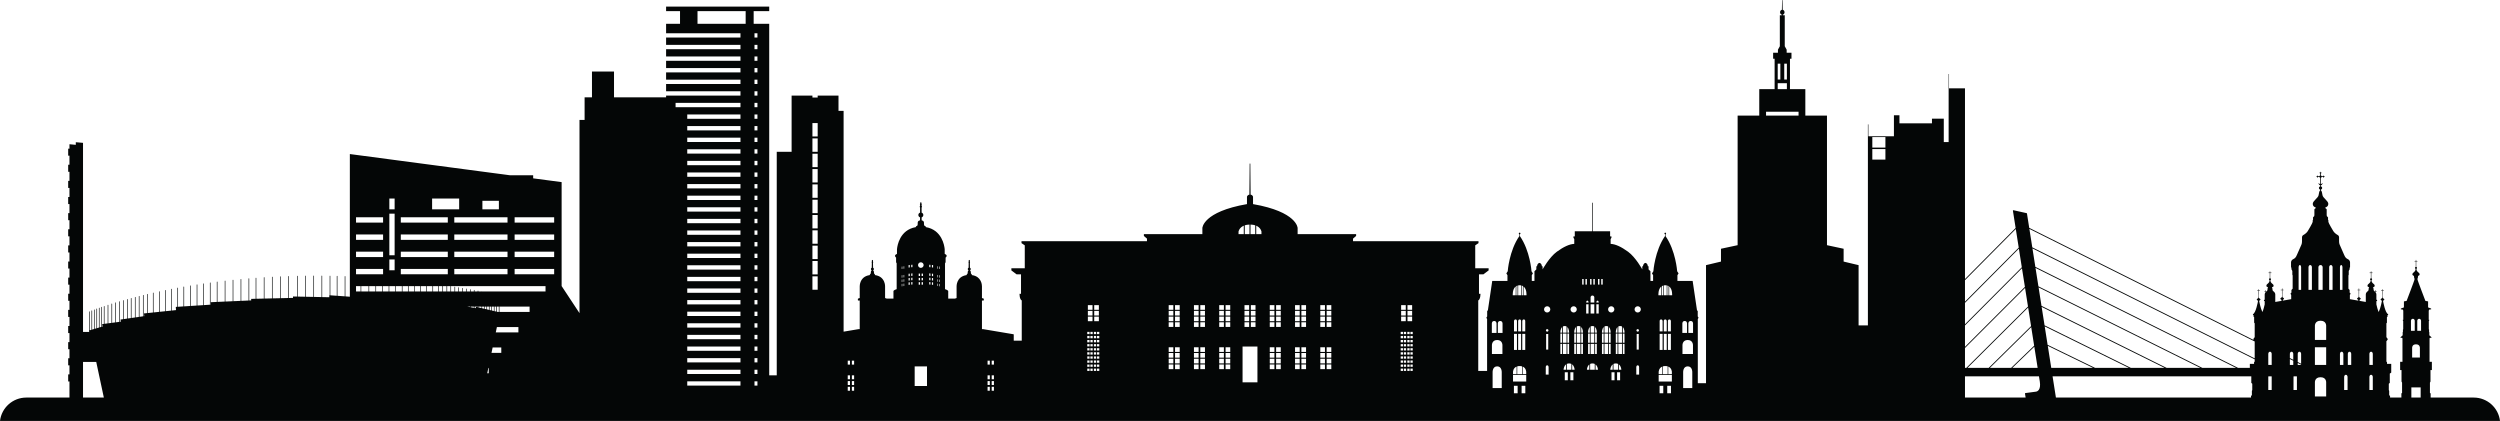 <?xml version="1.0" encoding="UTF-8"?><svg xmlns="http://www.w3.org/2000/svg" xmlns:xlink="http://www.w3.org/1999/xlink" height="545.2" preserveAspectRatio="xMidYMid meet" version="1.0" viewBox="0.0 0.0 3238.5 545.2" width="3238.5" zoomAndPan="magnify"><defs><clipPath id="a"><path d="M 0 0 L 3238.5 0 L 3238.5 545.238 L 0 545.238 Z M 0 0"/></clipPath></defs><g><g clip-path="url(#a)" id="change1_1"><path d="M 107.543 468.812 L 124.664 468.812 L 134.516 515 L 107.543 515 Z M 116.129 428.84 L 116.137 428.867 L 116.371 429.988 L 116.129 429.988 Z M 461.191 370.656 L 467.141 370.656 L 467.141 377.605 L 461.191 377.605 Z M 461.191 348.348 L 496.242 348.348 L 496.242 355.297 L 461.191 355.297 Z M 461.191 326.051 L 496.242 326.051 L 496.242 333 L 461.191 333 Z M 461.191 303.738 L 496.242 303.738 L 496.242 310.688 L 461.191 310.688 Z M 461.191 281.43 L 496.242 281.43 L 496.242 288.379 L 461.191 288.379 Z M 504.352 336.07 L 511.203 336.07 L 511.203 350.062 L 504.352 350.062 Z M 504.352 276.805 L 511.203 276.805 L 511.203 330.68 L 504.352 330.68 Z M 504.352 257.164 L 511.203 257.164 L 511.203 271.156 L 504.352 271.156 Z M 519.203 348.348 L 580.086 348.348 L 580.086 355.297 L 519.203 355.297 Z M 519.203 326.051 L 580.086 326.051 L 580.086 333 L 519.203 333 Z M 519.203 303.738 L 580.086 303.738 L 580.086 310.688 L 519.203 310.688 Z M 519.203 281.43 L 580.086 281.43 L 580.086 288.379 L 519.203 288.379 Z M 559.75 257.164 L 594.797 257.164 L 594.797 271.156 L 559.75 271.156 Z M 624.898 260.125 L 646.254 260.125 L 646.254 271.156 L 624.898 271.156 Z M 657.434 288.379 L 588.5 288.379 L 588.5 281.43 L 657.434 281.43 Z M 657.434 348.348 L 657.434 355.297 L 588.5 355.297 L 588.5 348.348 Z M 588.5 310.688 L 588.5 303.738 L 657.434 303.738 L 657.434 310.688 Z M 657.434 326.051 L 657.434 333 L 588.5 333 L 588.5 326.051 Z M 706.68 370.656 L 706.68 377.605 L 624.465 377.605 C 624.395 377.461 624.289 377.352 624.145 377.352 C 623.996 377.352 623.891 377.461 623.82 377.605 L 619.605 377.605 L 619.605 376.938 C 619.605 376.672 619.43 376.445 619.207 376.445 C 618.988 376.445 618.805 376.672 618.805 376.938 L 618.805 377.605 L 614.664 377.605 L 614.664 376.035 C 614.664 375.766 614.484 375.551 614.262 375.551 C 614.039 375.551 613.859 375.766 613.859 376.035 L 613.859 377.605 L 609.719 377.605 L 609.719 375.176 C 609.719 374.906 609.539 374.688 609.316 374.688 C 609.094 374.688 608.914 374.906 608.914 375.176 L 608.914 377.605 L 604.785 377.605 L 604.785 374.328 C 604.785 374.055 604.602 373.836 604.379 373.836 C 604.16 373.836 603.984 374.055 603.984 374.328 L 603.984 377.605 L 599.734 377.605 L 599.734 373.477 C 599.734 373.211 599.551 372.988 599.328 372.988 C 599.109 372.988 598.93 373.211 598.93 373.477 L 598.93 377.605 L 594.574 377.605 L 594.574 372.645 C 594.574 372.367 594.395 372.148 594.168 372.148 C 593.949 372.148 593.773 372.367 593.773 372.645 L 593.773 377.605 L 589.559 377.605 L 589.559 371.848 C 589.559 371.578 589.383 371.355 589.16 371.355 C 588.941 371.355 588.758 371.578 588.758 371.848 L 588.758 377.605 L 584.305 377.605 L 584.305 371.02 C 584.305 370.867 584.238 370.746 584.148 370.656 Z M 666.641 348.348 L 717.859 348.348 L 717.859 355.297 L 666.641 355.297 Z M 666.641 326.051 L 717.859 326.051 L 717.859 333 L 666.641 333 Z M 666.641 303.738 L 717.859 303.738 L 717.859 310.688 L 666.641 310.688 Z M 666.641 281.43 L 717.859 281.43 L 717.859 288.379 L 666.641 288.379 Z M 608.914 397.84 L 605.148 397.148 L 608.914 397.148 Z M 613.859 398.746 L 609.719 397.984 L 609.719 397.148 L 613.859 397.148 Z M 618.805 397.984 L 618.797 397.984 L 616.578 397.461 L 616.289 399.195 L 614.664 398.898 L 614.664 397.148 L 618.805 397.148 Z M 623.742 399.133 L 623.738 399.133 L 619.605 398.16 L 619.605 397.148 L 623.742 397.148 Z M 630.152 400.633 L 630.141 400.633 L 627.75 400.074 L 627.746 400.066 L 627.746 397.148 L 630.152 397.148 Z M 633.352 401.375 L 633.348 401.375 L 630.953 400.816 L 630.953 397.148 L 633.352 397.148 Z M 636.551 402.117 L 634.16 401.559 L 634.152 401.559 L 634.152 397.148 L 636.551 397.148 Z M 639.758 402.867 L 637.363 402.316 L 637.363 397.148 L 639.758 397.148 Z M 642.965 403.625 L 640.566 403.062 L 640.566 397.148 L 642.965 397.148 Z M 646.164 404.098 L 645.016 404.098 L 643.773 403.805 L 643.773 397.148 L 646.164 397.148 Z M 646.98 404.098 L 646.98 397.148 L 686.039 397.148 L 686.039 404.098 Z M 642.23 430.59 L 643.27 425.621 L 643.684 423.641 L 671.539 423.641 L 671.539 430.59 Z M 636.859 456.301 L 637.363 453.891 L 638.152 450.129 L 649.371 450.129 L 649.371 457.078 L 636.695 457.078 Z M 633.117 476.621 L 633.117 483.57 L 631.16 483.57 L 632.613 476.621 Z M 626.941 397.148 L 626.941 399.875 L 624.547 399.312 L 624.543 399.312 L 624.543 397.148 Z M 486.359 377.605 L 478.215 377.605 L 478.215 370.656 L 486.359 370.656 Z M 494.91 377.605 L 487.164 377.605 L 487.164 370.656 L 494.91 370.656 Z M 503.473 377.605 L 495.711 377.605 L 495.711 370.656 L 503.473 370.656 Z M 512.031 377.605 L 504.277 377.605 L 504.277 370.656 L 512.031 370.656 Z M 520.586 377.605 L 512.828 377.605 L 512.828 370.656 L 520.586 370.656 Z M 528.496 377.605 L 521.387 377.605 L 521.387 370.656 L 528.496 370.656 Z M 536.426 377.605 L 529.301 377.605 L 529.301 370.656 L 536.426 370.656 Z M 544.348 377.605 L 537.223 377.605 L 537.223 370.656 L 544.348 370.656 Z M 552.262 377.605 L 545.152 377.605 L 545.152 370.656 L 552.262 370.656 Z M 560.188 377.605 L 553.062 377.605 L 553.062 370.656 L 560.188 370.656 Z M 567.578 377.605 L 560.992 377.605 L 560.992 370.656 L 567.578 370.656 Z M 573.09 377.605 L 568.383 377.605 L 568.383 370.656 L 573.09 370.656 Z M 578.43 377.605 L 573.891 377.605 L 573.891 370.656 L 578.43 370.656 Z M 583.508 371.02 L 583.508 377.605 L 579.234 377.605 L 579.234 370.656 L 583.66 370.656 C 583.57 370.746 583.508 370.867 583.508 371.02 Z M 477.414 370.656 L 477.414 377.605 L 467.938 377.605 L 467.938 370.656 Z M 959.207 138.828 L 875.145 138.828 L 875.145 133.27 L 959.207 133.27 Z M 903.555 30.855 L 903.555 14.457 L 965.926 14.457 L 965.926 30.855 Z M 977.367 493.941 L 981.184 493.941 L 981.184 499.504 L 977.367 499.504 Z M 977.367 478.914 L 981.184 478.914 L 981.184 484.473 L 977.367 484.473 Z M 977.367 463.887 L 981.184 463.887 L 981.184 469.445 L 977.367 469.445 Z M 977.367 448.855 L 981.184 448.855 L 981.184 454.418 L 977.367 454.418 Z M 977.367 433.828 L 981.184 433.828 L 981.184 439.391 L 977.367 439.391 Z M 977.367 418.801 L 981.184 418.801 L 981.184 424.363 L 977.367 424.363 Z M 977.367 403.773 L 981.184 403.773 L 981.184 409.336 L 977.367 409.336 Z M 977.367 388.746 L 981.184 388.746 L 981.184 394.305 L 977.367 394.305 Z M 977.367 373.719 L 981.184 373.719 L 981.184 379.277 L 977.367 379.277 Z M 977.367 358.691 L 981.184 358.691 L 981.184 364.25 L 977.367 364.25 Z M 977.367 343.664 L 981.184 343.664 L 981.184 349.223 L 977.367 349.223 Z M 977.367 328.633 L 981.184 328.633 L 981.184 334.191 L 977.367 334.191 Z M 977.367 313.605 L 981.184 313.605 L 981.184 319.168 L 977.367 319.168 Z M 977.367 298.578 L 981.184 298.578 L 981.184 304.137 L 977.367 304.137 Z M 977.367 283.551 L 981.184 283.551 L 981.184 289.109 L 977.367 289.109 Z M 977.367 268.52 L 981.184 268.52 L 981.184 274.082 L 977.367 274.082 Z M 977.367 253.492 L 981.184 253.492 L 981.184 259.055 L 977.367 259.055 Z M 977.367 238.465 L 981.184 238.465 L 981.184 244.027 L 977.367 244.027 Z M 977.367 223.438 L 981.184 223.438 L 981.184 229 L 977.367 229 Z M 977.367 208.406 L 981.184 208.406 L 981.184 213.973 L 977.367 213.973 Z M 977.367 193.383 L 981.184 193.383 L 981.184 198.941 L 977.367 198.941 Z M 977.367 178.355 L 981.184 178.355 L 981.184 183.914 L 977.367 183.914 Z M 977.367 163.324 L 981.184 163.324 L 981.184 168.887 L 977.367 168.887 Z M 977.367 148.297 L 981.184 148.297 L 981.184 153.859 L 977.367 153.859 Z M 977.367 133.27 L 981.184 133.27 L 981.184 138.828 L 977.367 138.828 Z M 977.367 118.242 L 981.184 118.242 L 981.184 123.801 L 977.367 123.801 Z M 977.367 103.215 L 981.184 103.215 L 981.184 108.773 L 977.367 108.773 Z M 977.367 88.184 L 981.184 88.184 L 981.184 93.746 L 977.367 93.746 Z M 977.367 73.156 L 981.184 73.156 L 981.184 78.719 L 977.367 78.719 Z M 977.367 58.129 L 981.184 58.129 L 981.184 63.691 L 977.367 63.691 Z M 977.367 43.102 L 981.184 43.102 L 981.184 48.664 L 977.367 48.664 Z M 1052.418 357.977 L 1059.219 357.977 L 1059.219 375.332 L 1052.418 375.332 Z M 1052.418 338.121 L 1059.219 338.121 L 1059.219 355.477 L 1052.418 355.477 Z M 1052.418 318.266 L 1059.219 318.266 L 1059.219 335.621 L 1052.418 335.621 Z M 1052.418 298.414 L 1059.219 298.414 L 1059.219 315.766 L 1052.418 315.766 Z M 1052.418 278.547 L 1059.219 278.547 L 1059.219 295.906 L 1052.418 295.906 Z M 1052.418 258.695 L 1059.219 258.695 L 1059.219 276.055 L 1052.418 276.055 Z M 1052.418 238.844 L 1059.219 238.844 L 1059.219 256.195 L 1052.418 256.195 Z M 1052.418 218.984 L 1059.219 218.984 L 1059.219 236.344 L 1052.418 236.344 Z M 1052.418 199.121 L 1059.219 199.121 L 1059.219 216.48 L 1052.418 216.48 Z M 1052.418 179.27 L 1059.219 179.27 L 1059.219 196.625 L 1052.418 196.625 Z M 1052.418 159.414 L 1059.219 159.414 L 1059.219 176.77 L 1052.418 176.77 Z M 959.207 493.941 L 959.207 499.504 L 890.258 499.504 L 890.258 493.941 Z M 959.207 478.914 L 959.207 484.473 L 890.258 484.473 L 890.258 478.914 Z M 959.207 463.887 L 959.207 469.445 L 890.258 469.445 L 890.258 463.887 Z M 959.207 448.855 L 959.207 454.418 L 890.258 454.418 L 890.258 448.855 Z M 959.207 433.828 L 959.207 439.391 L 890.258 439.391 L 890.258 433.828 Z M 959.207 418.801 L 959.207 424.363 L 890.258 424.363 L 890.258 418.801 Z M 959.207 403.773 L 959.207 409.336 L 890.258 409.336 L 890.258 403.773 Z M 959.207 388.746 L 959.207 394.305 L 890.258 394.305 L 890.258 388.746 Z M 959.207 373.719 L 959.207 379.277 L 890.258 379.277 L 890.258 373.719 Z M 959.207 358.691 L 959.207 364.25 L 890.258 364.25 L 890.258 358.691 Z M 959.207 343.664 L 959.207 349.223 L 890.258 349.223 L 890.258 343.664 Z M 959.207 328.633 L 959.207 334.191 L 890.258 334.191 L 890.258 328.633 Z M 959.207 313.605 L 959.207 319.168 L 890.258 319.168 L 890.258 313.605 Z M 959.207 298.578 L 959.207 304.137 L 890.258 304.137 L 890.258 298.578 Z M 959.207 283.551 L 959.207 289.109 L 890.258 289.109 L 890.258 283.551 Z M 959.207 268.52 L 959.207 274.082 L 890.258 274.082 L 890.258 268.52 Z M 959.207 253.492 L 959.207 259.055 L 890.258 259.055 L 890.258 253.492 Z M 959.207 238.465 L 959.207 244.027 L 890.258 244.027 L 890.258 238.465 Z M 959.207 223.438 L 959.207 229 L 890.258 229 L 890.258 223.438 Z M 959.207 208.406 L 959.207 213.973 L 890.258 213.973 L 890.258 208.406 Z M 959.207 193.383 L 959.207 198.941 L 890.258 198.941 L 890.258 193.383 Z M 959.207 178.355 L 959.207 183.914 L 890.258 183.914 L 890.258 178.355 Z M 959.207 163.324 L 959.207 168.887 L 890.258 168.887 L 890.258 163.324 Z M 959.207 148.297 L 959.207 153.859 L 890.258 153.859 L 890.258 148.297 Z M 1098.16 501.02 L 1101.07 501.02 L 1101.07 506.121 L 1098.16 506.121 Z M 1098.16 493.605 L 1101.07 493.605 L 1101.07 498.715 L 1098.16 498.715 Z M 1098.16 486.195 L 1101.07 486.195 L 1101.07 491.297 L 1098.16 491.297 Z M 1098.16 467.223 L 1101.07 467.223 L 1101.07 472.324 L 1098.16 472.324 Z M 1103.52 501.02 L 1106.422 501.02 L 1106.422 506.121 L 1103.52 506.121 Z M 1103.52 493.605 L 1106.422 493.605 L 1106.422 498.715 L 1103.52 498.715 Z M 1103.52 486.195 L 1106.422 486.195 L 1106.422 491.297 L 1103.52 491.297 Z M 1103.52 467.223 L 1106.422 467.223 L 1106.422 472.324 L 1103.52 472.324 Z M 1168.133 367.793 L 1168.82 367.691 L 1168.82 370.828 L 1168.133 370.938 Z M 1168.133 362.191 L 1168.82 362.09 L 1168.82 365.227 L 1168.133 365.336 Z M 1168.133 356.59 L 1168.82 356.488 L 1168.82 359.625 L 1168.133 359.73 Z M 1168.133 345.352 L 1168.82 345.242 L 1168.82 348.379 L 1168.133 348.496 Z M 1170.582 367.461 L 1171.289 367.359 L 1171.289 370.492 L 1170.582 370.602 Z M 1170.582 361.855 L 1171.289 361.746 L 1171.289 364.891 L 1170.582 365 Z M 1170.582 356.254 L 1171.289 356.145 L 1171.289 359.281 L 1170.582 359.398 Z M 1170.582 345.016 L 1171.289 344.914 L 1171.289 348.043 L 1170.582 348.152 Z M 1176.98 365.848 L 1178.5 365.695 L 1178.5 368.848 L 1176.98 368.996 Z M 1176.98 360.242 L 1178.5 360.094 L 1178.5 363.242 L 1176.98 363.395 Z M 1176.98 354.641 L 1178.5 354.488 L 1178.5 357.633 L 1176.98 357.793 Z M 1176.98 343.402 L 1178.5 343.25 L 1178.5 346.402 L 1176.98 346.547 Z M 1180.449 365.512 L 1181.969 365.359 L 1181.969 368.512 L 1180.449 368.664 Z M 1180.449 359.906 L 1181.969 359.758 L 1181.969 362.91 L 1180.449 363.059 Z M 1180.449 354.309 L 1181.969 354.156 L 1181.969 357.301 L 1180.449 357.449 Z M 1180.449 343.066 L 1181.969 342.918 L 1181.969 346.059 L 1180.449 346.211 Z M 1184.871 474.621 L 1200.84 474.621 L 1200.84 500.066 L 1184.871 500.066 Z M 1190.078 357.551 L 1190.078 354.398 L 1191.82 354.398 L 1191.82 357.551 Z M 1191.82 365.602 L 1191.82 368.754 L 1190.078 368.754 L 1190.078 365.602 Z M 1190.078 363.152 L 1190.078 360 L 1191.82 360 L 1191.82 363.152 Z M 1193.879 357.551 L 1193.879 354.398 L 1195.621 354.398 L 1195.621 357.551 Z M 1195.621 365.602 L 1195.621 368.754 L 1193.879 368.754 L 1193.879 365.602 Z M 1193.879 363.152 L 1193.879 360 L 1195.621 360 L 1195.621 363.152 Z M 1192.852 339.758 C 1194.852 339.758 1196.48 341.387 1196.48 343.387 C 1196.48 345.375 1194.852 346.996 1192.852 346.996 C 1190.852 346.996 1189.23 345.375 1189.23 343.387 C 1189.23 341.387 1190.852 339.758 1192.852 339.758 Z M 1203.75 365.359 L 1205.262 365.512 L 1205.262 368.664 L 1203.75 368.512 Z M 1203.75 359.758 L 1205.262 359.906 L 1205.262 363.059 L 1203.75 362.91 Z M 1203.75 354.156 L 1205.262 354.309 L 1205.262 357.449 L 1203.75 357.301 Z M 1203.75 342.918 L 1205.262 343.066 L 1205.262 346.211 L 1203.75 346.059 Z M 1207.211 365.695 L 1208.719 365.848 L 1208.719 368.996 L 1207.211 368.848 Z M 1207.211 360.094 L 1208.719 360.242 L 1208.719 363.395 L 1207.211 363.242 Z M 1207.211 354.488 L 1208.719 354.641 L 1208.719 357.793 L 1207.211 357.633 Z M 1207.211 343.25 L 1208.719 343.402 L 1208.719 346.547 L 1207.211 346.402 Z M 1214.43 367.359 L 1215.117 367.461 L 1215.117 370.602 L 1214.43 370.492 Z M 1214.43 361.746 L 1215.117 361.855 L 1215.117 365 L 1214.43 364.891 Z M 1214.43 356.145 L 1215.117 356.254 L 1215.117 359.398 L 1214.43 359.281 Z M 1214.43 344.914 L 1215.117 345.016 L 1215.117 348.152 L 1214.43 348.043 Z M 1216.891 367.691 L 1217.582 367.793 L 1217.582 370.938 L 1216.891 370.828 Z M 1216.891 362.09 L 1217.582 362.191 L 1217.582 365.336 L 1216.891 365.227 Z M 1216.891 356.488 L 1217.582 356.59 L 1217.582 359.73 L 1216.891 359.625 Z M 1216.891 345.242 L 1217.582 345.352 L 1217.582 348.496 L 1216.891 348.379 Z M 1279.301 501.02 L 1282.191 501.02 L 1282.191 506.121 L 1279.301 506.121 Z M 1279.301 493.605 L 1282.191 493.605 L 1282.191 498.715 L 1279.301 498.715 Z M 1279.301 486.195 L 1282.191 486.195 L 1282.191 491.297 L 1279.301 491.297 Z M 1279.301 467.223 L 1282.191 467.223 L 1282.191 472.324 L 1279.301 472.324 Z M 1284.648 501.02 L 1287.539 501.02 L 1287.539 506.121 L 1284.648 506.121 Z M 1284.648 493.605 L 1287.539 493.605 L 1287.539 498.715 L 1284.648 498.715 Z M 1284.648 486.195 L 1287.539 486.195 L 1287.539 491.297 L 1284.648 491.297 Z M 1284.648 467.223 L 1287.539 467.223 L 1287.539 472.324 L 1284.648 472.324 Z M 1408.441 477.508 L 1411.41 477.508 L 1411.41 480.48 L 1408.441 480.48 Z M 1408.441 472.219 L 1411.41 472.219 L 1411.41 475.188 L 1408.441 475.188 Z M 1408.441 466.926 L 1411.41 466.926 L 1411.41 469.895 L 1408.441 469.895 Z M 1408.441 461.637 L 1411.41 461.637 L 1411.41 464.605 L 1408.441 464.605 Z M 1408.441 456.344 L 1411.41 456.344 L 1411.41 459.316 L 1408.441 459.316 Z M 1408.441 451.055 L 1411.41 451.055 L 1411.41 454.023 L 1408.441 454.023 Z M 1408.441 445.762 L 1411.41 445.762 L 1411.41 448.73 L 1408.441 448.73 Z M 1408.441 440.469 L 1411.41 440.469 L 1411.41 443.441 L 1408.441 443.441 Z M 1408.441 435.18 L 1411.41 435.18 L 1411.41 438.152 L 1408.441 438.152 Z M 1408.441 429.891 L 1411.41 429.891 L 1411.41 432.859 L 1408.441 432.859 Z M 1409.219 410.086 L 1415.25 410.086 L 1415.25 416.121 L 1409.219 416.121 Z M 1409.219 402.68 L 1415.25 402.68 L 1415.25 408.715 L 1409.219 408.715 Z M 1409.219 395.273 L 1415.25 395.273 L 1415.25 401.309 L 1409.219 401.309 Z M 1415.473 432.859 L 1412.5 432.859 L 1412.5 429.891 L 1415.473 429.891 Z M 1417.02 477.508 L 1419.992 477.508 L 1419.992 480.48 L 1417.02 480.48 Z M 1417.02 472.219 L 1419.992 472.219 L 1419.992 475.188 L 1417.02 475.188 Z M 1417.02 466.926 L 1419.992 466.926 L 1419.992 469.895 L 1417.02 469.895 Z M 1417.02 461.637 L 1419.992 461.637 L 1419.992 464.605 L 1417.02 464.605 Z M 1417.02 456.344 L 1419.992 456.344 L 1419.992 459.316 L 1417.02 459.316 Z M 1417.02 451.055 L 1419.992 451.055 L 1419.992 454.023 L 1417.02 454.023 Z M 1417.02 445.762 L 1419.992 445.762 L 1419.992 448.73 L 1417.02 448.73 Z M 1417.02 440.469 L 1419.992 440.469 L 1419.992 443.441 L 1417.02 443.441 Z M 1417.02 435.18 L 1419.992 435.18 L 1419.992 438.152 L 1417.02 438.152 Z M 1417.02 429.891 L 1419.992 429.891 L 1419.992 432.859 L 1417.02 432.859 Z M 1417.449 410.086 L 1423.48 410.086 L 1423.48 416.121 L 1417.449 416.121 Z M 1417.449 402.68 L 1423.48 402.68 L 1423.48 408.715 L 1417.449 408.715 Z M 1417.449 395.273 L 1423.48 395.273 L 1423.48 401.309 L 1417.449 401.309 Z M 1424.031 432.859 L 1421.07 432.859 L 1421.07 429.891 L 1424.031 429.891 Z M 1513.918 472.098 L 1519.938 472.098 L 1519.938 478.137 L 1513.918 478.137 Z M 1513.918 464.691 L 1519.938 464.691 L 1519.938 470.727 L 1513.918 470.727 Z M 1513.918 457.285 L 1519.938 457.285 L 1519.938 463.32 L 1513.918 463.32 Z M 1513.918 449.875 L 1519.938 449.875 L 1519.938 455.91 L 1513.918 455.91 Z M 1513.918 417.496 L 1519.938 417.496 L 1519.938 423.531 L 1513.918 423.531 Z M 1513.918 410.086 L 1519.938 410.086 L 1519.938 416.121 L 1513.918 416.121 Z M 1513.918 402.68 L 1519.938 402.68 L 1519.938 408.715 L 1513.918 408.715 Z M 1513.918 395.273 L 1519.938 395.273 L 1519.938 401.309 L 1513.918 401.309 Z M 1522.141 472.098 L 1528.18 472.098 L 1528.18 478.137 L 1522.141 478.137 Z M 1522.141 464.691 L 1528.18 464.691 L 1528.18 470.727 L 1522.141 470.727 Z M 1522.141 457.285 L 1528.18 457.285 L 1528.18 463.32 L 1522.141 463.32 Z M 1522.141 449.875 L 1528.18 449.875 L 1528.18 455.91 L 1522.141 455.91 Z M 1522.141 417.496 L 1528.18 417.496 L 1528.18 423.531 L 1522.141 423.531 Z M 1522.141 410.086 L 1528.18 410.086 L 1528.18 416.121 L 1522.141 416.121 Z M 1522.141 402.68 L 1528.18 402.68 L 1528.18 408.715 L 1522.141 408.715 Z M 1522.141 395.273 L 1528.18 395.273 L 1528.18 401.309 L 1522.141 401.309 Z M 1546.641 472.098 L 1552.68 472.098 L 1552.68 478.137 L 1546.641 478.137 Z M 1546.641 464.691 L 1552.68 464.691 L 1552.68 470.727 L 1546.641 470.727 Z M 1546.641 457.285 L 1552.68 457.285 L 1552.68 463.32 L 1546.641 463.32 Z M 1546.641 449.875 L 1552.68 449.875 L 1552.68 455.91 L 1546.641 455.91 Z M 1546.641 417.496 L 1552.68 417.496 L 1552.68 423.531 L 1546.641 423.531 Z M 1546.641 410.086 L 1552.68 410.086 L 1552.68 416.121 L 1546.641 416.121 Z M 1546.641 402.68 L 1552.68 402.68 L 1552.68 408.715 L 1546.641 408.715 Z M 1546.641 395.273 L 1552.68 395.273 L 1552.68 401.309 L 1546.641 401.309 Z M 1554.879 472.098 L 1560.91 472.098 L 1560.91 478.137 L 1554.879 478.137 Z M 1554.879 464.691 L 1560.91 464.691 L 1560.91 470.727 L 1554.879 470.727 Z M 1554.879 457.285 L 1560.91 457.285 L 1560.91 463.32 L 1554.879 463.32 Z M 1554.879 449.875 L 1560.91 449.875 L 1560.91 455.91 L 1554.879 455.91 Z M 1554.879 417.496 L 1560.91 417.496 L 1560.91 423.531 L 1554.879 423.531 Z M 1554.879 410.086 L 1560.91 410.086 L 1560.91 416.121 L 1554.879 416.121 Z M 1554.879 402.68 L 1560.91 402.68 L 1560.91 408.715 L 1554.879 408.715 Z M 1554.879 395.273 L 1560.91 395.273 L 1560.91 401.309 L 1554.879 401.309 Z M 1579.379 472.098 L 1585.422 472.098 L 1585.422 478.137 L 1579.379 478.137 Z M 1579.379 464.691 L 1585.422 464.691 L 1585.422 470.727 L 1579.379 470.727 Z M 1579.379 457.285 L 1585.422 457.285 L 1585.422 463.32 L 1579.379 463.32 Z M 1579.379 449.875 L 1585.422 449.875 L 1585.422 455.91 L 1579.379 455.91 Z M 1579.379 417.496 L 1585.422 417.496 L 1585.422 423.531 L 1579.379 423.531 Z M 1579.379 410.086 L 1585.422 410.086 L 1585.422 416.121 L 1579.379 416.121 Z M 1579.379 402.68 L 1585.422 402.68 L 1585.422 408.715 L 1579.379 408.715 Z M 1579.379 395.273 L 1585.422 395.273 L 1585.422 401.309 L 1579.379 401.309 Z M 1587.609 472.098 L 1593.648 472.098 L 1593.648 478.137 L 1587.609 478.137 Z M 1587.609 464.691 L 1593.648 464.691 L 1593.648 470.727 L 1587.609 470.727 Z M 1587.609 457.285 L 1593.648 457.285 L 1593.648 463.32 L 1587.609 463.32 Z M 1587.609 449.875 L 1593.648 449.875 L 1593.648 455.91 L 1587.609 455.91 Z M 1587.609 417.496 L 1593.648 417.496 L 1593.648 423.531 L 1587.609 423.531 Z M 1587.609 410.086 L 1593.648 410.086 L 1593.648 416.121 L 1587.609 416.121 Z M 1587.609 402.68 L 1593.648 402.68 L 1593.648 408.715 L 1587.609 408.715 Z M 1587.609 395.273 L 1593.648 395.273 L 1593.648 401.309 L 1587.609 401.309 Z M 1604.391 299.93 C 1604.391 299.93 1605.219 294.91 1611.18 292.359 L 1611.18 303.316 L 1604.391 303.316 Z M 1612.121 417.496 L 1618.148 417.496 L 1618.148 423.531 L 1612.121 423.531 Z M 1612.121 410.086 L 1618.148 410.086 L 1618.148 416.121 L 1612.121 416.121 Z M 1612.121 402.68 L 1618.148 402.68 L 1618.148 408.715 L 1612.121 408.715 Z M 1612.121 395.273 L 1618.148 395.273 L 1618.148 401.309 L 1612.121 401.309 Z M 1612.461 291.871 C 1614.141 291.32 1616.16 290.957 1618.602 290.906 L 1618.602 303.316 L 1612.461 303.316 Z M 1628.891 448.93 L 1628.891 495.277 L 1609.609 495.277 L 1609.609 448.93 Z M 1619.891 290.906 C 1622.328 290.957 1624.352 291.32 1626.043 291.871 L 1626.043 303.316 L 1619.891 303.316 Z M 1620.352 401.309 L 1620.352 395.273 L 1626.379 395.273 L 1626.379 401.309 Z M 1620.352 408.715 L 1620.352 402.68 L 1626.379 402.68 L 1626.379 408.715 Z M 1626.379 417.496 L 1626.379 423.531 L 1620.352 423.531 L 1620.352 417.496 Z M 1620.352 416.121 L 1620.352 410.086 L 1626.379 410.086 L 1626.379 416.121 Z M 1627.32 292.359 C 1633.27 294.91 1634.098 299.93 1634.098 299.93 L 1634.098 303.316 L 1627.32 303.316 Z M 1644.852 472.098 L 1650.879 472.098 L 1650.879 478.137 L 1644.852 478.137 Z M 1644.852 464.691 L 1650.879 464.691 L 1650.879 470.727 L 1644.852 470.727 Z M 1644.852 457.285 L 1650.879 457.285 L 1650.879 463.32 L 1644.852 463.32 Z M 1644.852 449.875 L 1650.879 449.875 L 1650.879 455.91 L 1644.852 455.91 Z M 1644.852 417.496 L 1650.879 417.496 L 1650.879 423.531 L 1644.852 423.531 Z M 1644.852 410.086 L 1650.879 410.086 L 1650.879 416.121 L 1644.852 416.121 Z M 1644.852 402.68 L 1650.879 402.68 L 1650.879 408.715 L 1644.852 408.715 Z M 1644.852 395.273 L 1650.879 395.273 L 1650.879 401.309 L 1644.852 401.309 Z M 1653.078 472.098 L 1659.109 472.098 L 1659.109 478.137 L 1653.078 478.137 Z M 1653.078 464.691 L 1659.109 464.691 L 1659.109 470.727 L 1653.078 470.727 Z M 1653.078 457.285 L 1659.109 457.285 L 1659.109 463.32 L 1653.078 463.32 Z M 1653.078 449.875 L 1659.109 449.875 L 1659.109 455.91 L 1653.078 455.91 Z M 1653.078 417.496 L 1659.109 417.496 L 1659.109 423.531 L 1653.078 423.531 Z M 1653.078 410.086 L 1659.109 410.086 L 1659.109 416.121 L 1653.078 416.121 Z M 1653.078 402.68 L 1659.109 402.68 L 1659.109 408.715 L 1653.078 408.715 Z M 1653.078 395.273 L 1659.109 395.273 L 1659.109 401.309 L 1653.078 401.309 Z M 1677.582 472.098 L 1683.621 472.098 L 1683.621 478.137 L 1677.582 478.137 Z M 1677.582 464.691 L 1683.621 464.691 L 1683.621 470.727 L 1677.582 470.727 Z M 1677.582 457.285 L 1683.621 457.285 L 1683.621 463.32 L 1677.582 463.32 Z M 1677.582 449.875 L 1683.621 449.875 L 1683.621 455.91 L 1677.582 455.91 Z M 1677.582 417.496 L 1683.621 417.496 L 1683.621 423.531 L 1677.582 423.531 Z M 1677.582 410.086 L 1683.621 410.086 L 1683.621 416.121 L 1677.582 416.121 Z M 1677.582 402.68 L 1683.621 402.68 L 1683.621 408.715 L 1677.582 408.715 Z M 1677.582 395.273 L 1683.621 395.273 L 1683.621 401.309 L 1677.582 401.309 Z M 1685.82 472.098 L 1691.852 472.098 L 1691.852 478.137 L 1685.82 478.137 Z M 1685.82 464.691 L 1691.852 464.691 L 1691.852 470.727 L 1685.82 470.727 Z M 1685.82 457.285 L 1691.852 457.285 L 1691.852 463.32 L 1685.82 463.32 Z M 1685.82 449.875 L 1691.852 449.875 L 1691.852 455.91 L 1685.82 455.91 Z M 1685.82 417.496 L 1691.852 417.496 L 1691.852 423.531 L 1685.82 423.531 Z M 1685.82 410.086 L 1691.852 410.086 L 1691.852 416.121 L 1685.82 416.121 Z M 1685.82 402.68 L 1691.852 402.68 L 1691.852 408.715 L 1685.82 408.715 Z M 1685.82 395.273 L 1691.852 395.273 L 1691.852 401.309 L 1685.82 401.309 Z M 1710.32 472.098 L 1716.348 472.098 L 1716.348 478.137 L 1710.32 478.137 Z M 1710.32 464.691 L 1716.348 464.691 L 1716.348 470.727 L 1710.32 470.727 Z M 1710.32 457.285 L 1716.348 457.285 L 1716.348 463.32 L 1710.32 463.32 Z M 1710.32 449.875 L 1716.348 449.875 L 1716.348 455.91 L 1710.32 455.91 Z M 1710.32 417.496 L 1716.348 417.496 L 1716.348 423.531 L 1710.32 423.531 Z M 1710.32 410.086 L 1716.348 410.086 L 1716.348 416.121 L 1710.32 416.121 Z M 1710.32 402.68 L 1716.348 402.68 L 1716.348 408.715 L 1710.32 408.715 Z M 1710.32 395.273 L 1716.348 395.273 L 1716.348 401.309 L 1710.32 401.309 Z M 1718.551 472.098 L 1724.582 472.098 L 1724.582 478.137 L 1718.551 478.137 Z M 1718.551 464.691 L 1724.582 464.691 L 1724.582 470.727 L 1718.551 470.727 Z M 1718.551 457.285 L 1724.582 457.285 L 1724.582 463.32 L 1718.551 463.32 Z M 1718.551 449.875 L 1724.582 449.875 L 1724.582 455.91 L 1718.551 455.91 Z M 1718.551 417.496 L 1724.582 417.496 L 1724.582 423.531 L 1718.551 423.531 Z M 1718.551 410.086 L 1724.582 410.086 L 1724.582 416.121 L 1718.551 416.121 Z M 1718.551 402.68 L 1724.582 402.68 L 1724.582 408.715 L 1718.551 408.715 Z M 1718.551 395.273 L 1724.582 395.273 L 1724.582 401.309 L 1718.551 401.309 Z M 1814.461 477.508 L 1817.43 477.508 L 1817.43 480.48 L 1814.461 480.48 Z M 1814.461 472.219 L 1817.43 472.219 L 1817.43 475.188 L 1814.461 475.188 Z M 1814.461 466.926 L 1817.43 466.926 L 1817.43 469.895 L 1814.461 469.895 Z M 1814.461 461.637 L 1817.43 461.637 L 1817.43 464.605 L 1814.461 464.605 Z M 1814.461 456.344 L 1817.43 456.344 L 1817.43 459.316 L 1814.461 459.316 Z M 1814.461 451.055 L 1817.43 451.055 L 1817.43 454.023 L 1814.461 454.023 Z M 1814.461 445.762 L 1817.43 445.762 L 1817.43 448.73 L 1814.461 448.73 Z M 1814.461 440.469 L 1817.43 440.469 L 1817.43 443.441 L 1814.461 443.441 Z M 1814.461 435.18 L 1817.43 435.18 L 1817.43 438.152 L 1814.461 438.152 Z M 1814.461 429.891 L 1817.43 429.891 L 1817.43 432.859 L 1814.461 432.859 Z M 1815.02 410.086 L 1821.039 410.086 L 1821.039 416.121 L 1815.02 416.121 Z M 1815.02 402.68 L 1821.039 402.68 L 1821.039 408.715 L 1815.02 408.715 Z M 1815.02 395.273 L 1821.039 395.273 L 1821.039 401.309 L 1815.02 401.309 Z M 1821.48 432.859 L 1818.508 432.859 L 1818.508 429.891 L 1821.48 429.891 Z M 1823.031 477.508 L 1826.008 477.508 L 1826.008 480.48 L 1823.031 480.48 Z M 1823.031 472.219 L 1826.008 472.219 L 1826.008 475.188 L 1823.031 475.188 Z M 1823.031 466.926 L 1826.008 466.926 L 1826.008 469.895 L 1823.031 469.895 Z M 1823.031 461.637 L 1826.008 461.637 L 1826.008 464.605 L 1823.031 464.605 Z M 1823.031 456.344 L 1826.008 456.344 L 1826.008 459.316 L 1823.031 459.316 Z M 1823.031 451.055 L 1826.008 451.055 L 1826.008 454.023 L 1823.031 454.023 Z M 1823.031 445.762 L 1826.008 445.762 L 1826.008 448.73 L 1823.031 448.73 Z M 1823.031 440.469 L 1826.008 440.469 L 1826.008 443.441 L 1823.031 443.441 Z M 1823.031 435.18 L 1826.008 435.18 L 1826.008 438.152 L 1823.031 438.152 Z M 1823.031 429.891 L 1826.008 429.891 L 1826.008 432.859 L 1823.031 432.859 Z M 1823.25 410.086 L 1829.281 410.086 L 1829.281 416.121 L 1823.25 416.121 Z M 1823.25 402.68 L 1829.281 402.68 L 1829.281 408.715 L 1823.25 408.715 Z M 1823.25 395.273 L 1829.281 395.273 L 1829.281 401.309 L 1823.25 401.309 Z M 1830.051 432.859 L 1827.082 432.859 L 1827.082 429.891 L 1830.051 429.891 Z M 1935.57 415.824 C 1938.801 415.824 1938.609 419.297 1938.609 419.297 L 1938.609 431.262 L 1932.531 431.262 L 1932.531 419.297 C 1932.531 419.297 1932.34 415.824 1935.57 415.824 Z M 1946.242 447.164 L 1946.242 458.531 L 1932.629 458.531 L 1932.629 447.164 C 1932.629 447.164 1932.492 440.434 1939.441 440.434 C 1946.391 440.434 1946.242 447.164 1946.242 447.164 Z M 1943.34 415.824 C 1946.582 415.824 1946.391 419.297 1946.391 419.297 L 1946.391 431.262 L 1940.301 431.262 L 1940.301 419.297 C 1940.301 419.297 1940.109 415.824 1943.34 415.824 Z M 1963.473 371.074 L 1963.473 382.523 L 1959.629 382.523 C 1959.629 382.523 1958.992 374.551 1963.473 371.074 Z M 1964.238 370.562 C 1964.73 370.27 1965.262 370.035 1965.859 369.859 L 1965.859 382.523 L 1964.238 382.523 Z M 1966.602 432.473 L 1970.441 432.473 L 1970.441 453.32 L 1966.602 453.32 Z M 1966.602 415.969 C 1966.602 415.969 1966.602 415.969 1966.602 415.961 C 1966.602 415.852 1966.629 413.812 1968.582 413.812 C 1970.602 413.812 1970.441 415.969 1970.441 415.969 L 1970.441 429.285 L 1966.602 429.285 Z M 1966.629 369.668 C 1967.211 369.555 1967.828 369.496 1968.508 369.496 L 1968.52 369.496 C 1969.199 369.496 1969.82 369.555 1970.402 369.668 L 1970.402 382.523 L 1966.629 382.523 Z M 1971.168 369.859 C 1971.77 370.035 1972.309 370.27 1972.793 370.562 L 1972.793 382.523 L 1971.168 382.523 Z M 1973.559 371.074 C 1978.039 374.551 1977.402 382.523 1977.402 382.523 L 1973.559 382.523 Z M 2004.215 396.715 C 2006.461 396.715 2008.266 398.523 2008.266 400.766 C 2008.266 403.004 2006.461 404.82 2004.215 404.82 C 2001.988 404.82 2000.16 403.004 2000.16 400.766 C 2000.16 398.523 2001.988 396.715 2004.215 396.715 Z M 2021.301 445.488 L 2023.527 445.488 L 2023.527 458.531 L 2021.301 458.531 Z M 2021.301 432.039 L 2023.527 432.039 L 2023.527 443.973 L 2021.301 443.973 Z M 2021.301 430.445 C 2021.301 430.445 2021.203 425.992 2023.527 423.688 L 2023.527 430.953 L 2021.301 430.953 Z M 2024.598 445.488 L 2029.309 445.488 L 2029.309 458.531 L 2024.598 458.531 Z M 2024.598 432.039 L 2029.309 432.039 L 2029.309 443.973 L 2024.598 443.973 Z M 2024.598 422.898 C 2025.234 422.547 2026.031 422.34 2026.945 422.34 C 2027.879 422.34 2028.652 422.547 2029.309 422.898 L 2029.309 430.953 L 2024.598 430.953 Z M 2029.605 471.422 C 2030.422 471.027 2031.414 470.789 2032.605 470.789 C 2033.777 470.789 2034.75 471.027 2035.586 471.422 L 2035.586 478.992 L 2029.605 478.992 Z M 2030.379 445.488 L 2032.605 445.488 L 2032.605 458.531 L 2030.379 458.531 Z M 2030.379 432.039 L 2032.605 432.039 L 2032.605 443.973 L 2030.379 443.973 Z M 2030.379 423.688 C 2032.707 425.992 2032.605 430.445 2032.605 430.445 L 2032.605 430.953 L 2030.379 430.953 Z M 2038.527 396.715 C 2040.773 396.715 2042.578 398.523 2042.578 400.766 C 2042.578 403.004 2040.773 404.82 2038.527 404.82 C 2036.301 404.82 2034.473 403.004 2034.473 400.766 C 2034.473 398.523 2036.301 396.715 2038.527 396.715 Z M 2047.27 422.898 L 2047.27 430.953 L 2042.539 430.953 L 2042.539 422.898 C 2043.195 422.547 2043.969 422.34 2044.906 422.34 C 2045.84 422.34 2046.613 422.547 2047.27 422.898 Z M 2048.32 445.488 L 2050.547 445.488 L 2050.547 458.531 L 2048.32 458.531 Z M 2048.32 432.039 L 2050.547 432.039 L 2050.547 443.973 L 2048.32 443.973 Z M 2048.32 423.688 C 2050.645 425.992 2050.547 430.445 2050.547 430.445 L 2050.547 430.953 L 2048.32 430.953 Z M 2049.574 361.457 L 2051.461 361.457 L 2051.461 368.695 L 2049.574 368.695 Z M 2053.785 361.457 L 2055.652 361.457 L 2055.652 368.695 L 2053.785 368.695 Z M 2057.797 391.91 L 2054.738 391.91 C 2054.738 391.91 2054.68 389.477 2056.27 389.477 C 2057.859 389.477 2057.797 391.91 2057.797 391.91 Z M 2059.43 430.953 L 2057.203 430.953 L 2057.203 430.445 C 2057.203 430.445 2057.102 425.992 2059.43 423.688 Z M 2059.805 361.457 L 2061.691 361.457 L 2061.691 368.695 L 2059.805 368.695 Z M 2062.844 382.852 C 2065.051 382.852 2065.25 384.984 2065.25 384.984 L 2065.25 391.91 L 2060.461 391.91 L 2060.461 384.984 C 2060.461 384.984 2060.66 382.852 2062.844 382.852 Z M 2064.016 361.457 L 2065.887 361.457 L 2065.887 368.695 L 2064.016 368.695 Z M 2066.281 445.488 L 2068.508 445.488 L 2068.508 458.531 L 2066.281 458.531 Z M 2066.281 432.039 L 2068.508 432.039 L 2068.508 443.973 L 2066.281 443.973 Z M 2066.281 423.688 C 2068.605 425.992 2068.508 430.445 2068.508 430.445 L 2068.508 430.953 L 2066.281 430.953 Z M 2069.441 389.477 C 2071.031 389.477 2070.973 391.91 2070.973 391.91 L 2067.91 391.91 C 2067.91 391.91 2067.852 389.477 2069.441 389.477 Z M 2070.059 361.457 L 2071.926 361.457 L 2071.926 368.695 L 2070.059 368.695 Z M 2074.25 361.457 L 2076.137 361.457 L 2076.137 368.695 L 2074.25 368.695 Z M 2077.387 430.953 L 2075.164 430.953 L 2075.164 430.445 C 2075.164 430.445 2075.062 425.992 2077.387 423.688 Z M 2078.441 445.488 L 2083.172 445.488 L 2083.172 458.531 L 2078.441 458.531 Z M 2078.441 432.039 L 2083.172 432.039 L 2083.172 443.973 L 2078.441 443.973 Z M 2078.441 422.898 C 2079.098 422.547 2079.871 422.34 2080.805 422.34 C 2081.738 422.34 2082.516 422.547 2083.172 422.898 L 2083.172 430.953 L 2078.441 430.953 Z M 2087.184 396.715 C 2089.43 396.715 2091.238 398.523 2091.238 400.766 C 2091.238 403.004 2089.43 404.82 2087.184 404.82 C 2084.938 404.82 2083.109 403.004 2083.109 400.766 C 2083.109 398.523 2084.938 396.715 2087.184 396.715 Z M 2096.105 471.422 L 2096.105 478.992 L 2090.125 478.992 L 2090.125 471.422 C 2090.957 471.027 2091.934 470.789 2093.105 470.789 C 2094.297 470.789 2095.289 471.027 2096.105 471.422 Z M 2093.105 445.488 L 2095.328 445.488 L 2095.328 458.531 L 2093.105 458.531 Z M 2093.105 432.039 L 2095.328 432.039 L 2095.328 443.973 L 2093.105 443.973 Z M 2093.105 430.445 C 2093.105 430.445 2093.004 425.992 2095.328 423.688 L 2095.328 430.953 L 2093.105 430.953 Z M 2096.402 445.488 L 2101.109 445.488 L 2101.109 458.531 L 2096.402 458.531 Z M 2096.402 432.039 L 2101.109 432.039 L 2101.109 443.973 L 2096.402 443.973 Z M 2096.402 422.898 C 2097.039 422.547 2097.832 422.34 2098.766 422.34 C 2099.68 422.34 2100.477 422.547 2101.109 422.898 L 2101.109 430.953 L 2096.402 430.953 Z M 2102.184 445.488 L 2104.41 445.488 L 2104.41 458.531 L 2102.184 458.531 Z M 2102.184 432.039 L 2104.41 432.039 L 2104.41 443.973 L 2102.184 443.973 Z M 2102.184 423.688 C 2104.508 425.992 2104.41 430.445 2104.41 430.445 L 2104.41 430.953 L 2102.184 430.953 Z M 2121.496 396.715 C 2123.723 396.715 2125.551 398.523 2125.551 400.766 C 2125.551 403.004 2123.723 404.82 2121.496 404.82 C 2119.25 404.82 2117.422 403.004 2117.422 400.766 C 2117.422 398.523 2119.25 396.715 2121.496 396.715 Z M 2152.133 371.074 L 2152.133 382.523 L 2148.316 382.523 C 2148.316 382.523 2147.664 374.551 2152.133 371.074 Z M 2152.926 370.562 C 2153.402 370.27 2153.941 370.035 2154.535 369.859 L 2154.535 382.523 L 2152.926 382.523 Z M 2157.141 413.812 C 2159.086 413.812 2159.105 415.852 2159.105 415.961 C 2159.105 415.969 2159.105 415.969 2159.105 415.969 L 2159.105 429.285 L 2155.273 429.285 L 2155.273 415.969 C 2155.273 415.969 2155.094 413.812 2157.141 413.812 Z M 2155.312 369.668 C 2155.887 369.555 2156.504 369.496 2157.199 369.496 C 2157.875 369.496 2158.492 369.555 2159.086 369.668 L 2159.086 382.523 L 2155.312 382.523 Z M 2159.84 369.859 C 2160.438 370.035 2160.973 370.27 2161.469 370.562 L 2161.469 382.523 L 2159.84 382.523 Z M 2162.246 371.074 C 2166.715 374.551 2166.078 382.523 2166.078 382.523 L 2162.246 382.523 Z M 2182.352 415.824 C 2185.59 415.824 2185.391 419.297 2185.391 419.297 L 2185.391 431.262 L 2179.312 431.262 L 2179.312 419.297 C 2179.312 419.297 2179.133 415.824 2182.352 415.824 Z M 2193.082 447.164 L 2193.082 458.531 L 2179.473 458.531 L 2179.473 447.164 C 2179.473 447.164 2179.312 440.434 2186.266 440.434 C 2193.219 440.434 2193.082 447.164 2193.082 447.164 Z M 2190.141 415.824 C 2193.379 415.824 2193.18 419.297 2193.18 419.297 L 2193.18 431.262 L 2187.102 431.262 L 2187.102 419.297 C 2187.102 419.297 2186.902 415.824 2190.141 415.824 Z M 2186.266 474.578 C 2192.504 474.578 2192.188 482.273 2192.188 482.273 L 2192.188 502.734 L 2180.363 502.734 L 2180.363 482.273 C 2180.363 482.273 2180.047 474.578 2186.266 474.578 Z M 2154.617 499.738 L 2154.617 509.441 L 2149.809 509.441 L 2149.809 499.738 Z M 2164.59 499.738 L 2164.59 509.441 L 2159.742 509.441 L 2159.742 499.738 Z M 2164.469 429.285 L 2160.617 429.285 L 2160.617 415.969 C 2160.617 415.969 2160.477 413.812 2162.484 413.812 C 2164.492 413.812 2164.469 415.969 2164.469 415.969 Z M 2160.617 453.32 L 2160.617 432.473 L 2164.469 432.473 L 2164.469 453.32 Z M 2161.074 474.852 C 2165.742 476.738 2165.742 481.887 2165.742 481.887 L 2165.742 484.66 L 2161.074 484.66 Z M 2155.273 453.32 L 2155.273 432.473 L 2159.105 432.473 L 2159.105 453.32 Z M 2157.199 474.168 C 2158.391 474.168 2159.402 474.316 2160.297 474.578 L 2160.297 484.66 L 2154.098 484.66 L 2154.098 474.578 C 2154.973 474.316 2156.008 474.168 2157.199 474.168 Z M 2165.742 485.723 L 2165.742 494.238 L 2148.637 494.238 L 2148.637 485.723 Z M 2153.305 474.852 L 2153.305 484.66 L 2148.637 484.66 L 2148.637 481.887 C 2148.637 481.887 2148.637 476.738 2153.305 474.852 Z M 2153.742 432.473 L 2153.742 453.32 L 2149.906 453.32 L 2149.906 432.473 Z M 2149.906 429.285 L 2149.906 415.969 C 2149.906 415.969 2149.75 413.812 2151.773 413.812 C 2153.781 413.812 2153.742 415.969 2153.742 415.969 L 2153.742 429.285 Z M 2121.496 473.246 C 2123.504 473.246 2123.324 475.836 2123.324 475.836 L 2123.324 485.262 L 2119.648 485.262 L 2119.648 475.836 C 2119.648 475.836 2119.469 473.246 2121.496 473.246 Z M 2122.848 432.664 L 2122.848 452.84 L 2120.145 452.84 L 2120.145 432.664 Z M 2121.496 429.621 C 2120.582 429.621 2119.848 428.887 2119.848 427.984 C 2119.848 427.074 2120.582 426.34 2121.496 426.34 C 2122.41 426.34 2123.125 427.074 2123.125 427.984 C 2123.125 428.887 2122.41 429.621 2121.496 429.621 Z M 2097.117 478.992 L 2097.117 472.043 C 2099.5 473.855 2100.117 477.184 2100.297 478.992 Z M 2098.688 482.199 L 2098.688 492.621 L 2094.773 492.621 L 2094.773 482.199 Z M 2086.449 445.488 L 2086.449 458.531 L 2084.223 458.531 L 2084.223 445.488 Z M 2086.449 432.039 L 2086.449 443.973 L 2084.223 443.973 L 2084.223 432.039 Z M 2086.449 430.953 L 2084.223 430.953 L 2084.223 423.688 C 2086.566 425.992 2086.449 430.445 2086.449 430.445 Z M 2091.457 482.199 L 2091.457 492.621 L 2087.543 492.621 L 2087.543 482.199 Z M 2089.09 478.992 L 2085.934 478.992 C 2086.09 477.184 2086.727 473.855 2089.09 472.043 Z M 2075.164 443.973 L 2075.164 432.039 L 2077.387 432.039 L 2077.387 443.973 Z M 2077.387 445.488 L 2077.387 458.531 L 2075.164 458.531 L 2075.164 445.488 Z M 2067.91 406.121 L 2067.91 394.184 L 2070.973 394.184 L 2070.973 406.121 Z M 2066.859 478.992 L 2066.859 472.043 C 2069.242 473.855 2069.879 477.184 2070.039 478.992 Z M 2062.844 470.789 C 2064.039 470.789 2065.012 471.027 2065.844 471.422 L 2065.844 478.992 L 2059.863 478.992 L 2059.863 471.422 C 2060.699 471.027 2061.672 470.789 2062.844 470.789 Z M 2060.461 406.121 L 2060.461 394.184 L 2065.25 394.184 L 2065.25 406.121 Z M 2060.48 430.953 L 2060.48 422.898 C 2061.137 422.547 2061.91 422.34 2062.844 422.34 C 2063.801 422.34 2064.574 422.547 2065.23 422.898 L 2065.23 430.953 Z M 2065.23 445.488 L 2065.23 458.531 L 2060.48 458.531 L 2060.48 445.488 Z M 2060.48 443.973 L 2060.48 432.039 L 2065.23 432.039 L 2065.23 443.973 Z M 2054.738 406.121 L 2054.738 394.184 L 2057.797 394.184 L 2057.797 406.121 Z M 2057.203 443.973 L 2057.203 432.039 L 2059.43 432.039 L 2059.43 443.973 Z M 2058.852 472.043 L 2058.852 478.992 L 2055.672 478.992 C 2055.832 477.184 2056.469 473.855 2058.852 472.043 Z M 2057.203 458.531 L 2057.203 445.488 L 2059.43 445.488 L 2059.43 458.531 Z M 2042.539 443.973 L 2042.539 432.039 L 2047.27 432.039 L 2047.27 443.973 Z M 2047.27 445.488 L 2047.27 458.531 L 2042.539 458.531 L 2042.539 445.488 Z M 2038.168 482.199 L 2038.168 492.621 L 2034.254 492.621 L 2034.254 482.199 Z M 2039.777 478.992 L 2036.598 478.992 L 2036.598 472.043 C 2038.984 473.855 2039.621 477.184 2039.777 478.992 Z M 2041.469 445.488 L 2041.469 458.531 L 2039.262 458.531 L 2039.262 445.488 Z M 2039.262 430.953 L 2039.262 430.445 C 2039.262 430.445 2039.141 425.992 2041.469 423.688 L 2041.469 430.953 Z M 2041.469 432.039 L 2041.469 443.973 L 2039.262 443.973 L 2039.262 432.039 Z M 2030.938 482.199 L 2030.938 492.621 L 2027.023 492.621 L 2027.023 482.199 Z M 2028.594 478.992 L 2025.414 478.992 C 2025.574 477.184 2026.207 473.855 2028.594 472.043 Z M 2004.215 473.246 C 2006.242 473.246 2006.062 475.836 2006.062 475.836 L 2006.062 485.262 L 2002.387 485.262 L 2002.387 475.836 C 2002.387 475.836 2002.188 473.246 2004.215 473.246 Z M 2005.586 432.664 L 2005.586 452.84 L 2002.863 452.84 L 2002.863 432.664 Z M 2004.215 429.621 C 2003.32 429.621 2002.586 428.887 2002.586 427.984 C 2002.586 427.074 2003.32 426.34 2004.215 426.34 C 2005.129 426.34 2005.863 427.074 2005.863 427.984 C 2005.863 428.887 2005.129 429.621 2004.215 429.621 Z M 1965.949 499.738 L 1965.949 509.441 L 1961.121 509.441 L 1961.121 499.738 Z M 1975.91 499.738 L 1975.91 509.441 L 1971.082 509.441 L 1971.082 499.738 Z M 1975.801 432.473 L 1975.801 453.32 L 1971.949 453.32 L 1971.949 432.473 Z M 1977.07 481.887 L 1977.07 484.66 L 1972.398 484.66 L 1972.398 474.852 C 1977.07 476.738 1977.07 481.887 1977.07 481.887 Z M 1975.801 415.969 L 1975.801 429.285 L 1971.949 429.285 L 1971.949 415.969 C 1971.949 415.969 1971.922 413.812 1973.938 413.812 C 1975.961 413.812 1975.801 415.969 1975.801 415.969 Z M 1965.422 484.66 L 1965.422 474.578 C 1966.301 474.316 1967.32 474.168 1968.508 474.168 L 1968.52 474.168 C 1969.711 474.168 1970.73 474.316 1971.609 474.578 L 1971.609 484.66 Z M 1977.07 485.723 L 1977.07 494.238 L 1959.961 494.238 L 1959.961 485.723 Z M 1964.629 474.852 L 1964.629 484.66 L 1959.961 484.66 L 1959.961 481.887 C 1959.961 481.887 1959.961 476.738 1964.629 474.852 Z M 1961.23 429.285 L 1961.23 415.969 C 1961.23 415.969 1961.211 413.812 1963.23 413.812 C 1965.242 413.812 1965.082 415.969 1965.082 415.969 L 1965.082 429.285 Z M 1965.082 432.473 L 1965.082 453.32 L 1961.23 453.32 L 1961.23 432.473 Z M 1939.441 474.578 C 1945.66 474.578 1945.34 482.273 1945.34 482.273 L 1945.34 502.734 L 1933.52 502.734 L 1933.52 482.273 C 1933.52 482.273 1933.211 474.578 1939.441 474.578 Z M 1830.051 477.508 L 1830.051 480.48 L 1827.082 480.48 L 1827.082 477.508 Z M 1830.051 472.219 L 1830.051 475.188 L 1827.082 475.188 L 1827.082 472.219 Z M 1830.051 466.926 L 1830.051 469.895 L 1827.082 469.895 L 1827.082 466.926 Z M 1830.051 461.637 L 1830.051 464.605 L 1827.082 464.605 L 1827.082 461.637 Z M 1830.051 456.344 L 1830.051 459.316 L 1827.082 459.316 L 1827.082 456.344 Z M 1830.051 451.055 L 1830.051 454.023 L 1827.082 454.023 L 1827.082 451.055 Z M 1830.051 445.762 L 1830.051 448.73 L 1827.082 448.73 L 1827.082 445.762 Z M 1827.082 438.152 L 1827.082 435.18 L 1830.051 435.18 L 1830.051 438.152 Z M 1830.051 440.469 L 1830.051 443.441 L 1827.082 443.441 L 1827.082 440.469 Z M 1821.48 477.508 L 1821.48 480.48 L 1818.508 480.48 L 1818.508 477.508 Z M 1821.48 472.219 L 1821.48 475.188 L 1818.508 475.188 L 1818.508 472.219 Z M 1821.48 466.926 L 1821.48 469.895 L 1818.508 469.895 L 1818.508 466.926 Z M 1821.48 461.637 L 1821.48 464.605 L 1818.508 464.605 L 1818.508 461.637 Z M 1821.48 456.344 L 1821.48 459.316 L 1818.508 459.316 L 1818.508 456.344 Z M 1821.48 451.055 L 1821.48 454.023 L 1818.508 454.023 L 1818.508 451.055 Z M 1821.48 445.762 L 1821.48 448.73 L 1818.508 448.73 L 1818.508 445.762 Z M 1818.508 438.152 L 1818.508 435.18 L 1821.48 435.18 L 1821.48 438.152 Z M 1821.48 440.469 L 1821.48 443.441 L 1818.508 443.441 L 1818.508 440.469 Z M 1424.031 477.508 L 1424.031 480.48 L 1421.07 480.48 L 1421.07 477.508 Z M 1424.031 472.219 L 1424.031 475.188 L 1421.07 475.188 L 1421.07 472.219 Z M 1424.031 466.926 L 1424.031 469.895 L 1421.07 469.895 L 1421.07 466.926 Z M 1424.031 461.637 L 1424.031 464.605 L 1421.07 464.605 L 1421.07 461.637 Z M 1424.031 456.344 L 1424.031 459.316 L 1421.07 459.316 L 1421.07 456.344 Z M 1424.031 451.055 L 1424.031 454.023 L 1421.07 454.023 L 1421.07 451.055 Z M 1424.031 445.762 L 1424.031 448.73 L 1421.07 448.73 L 1421.07 445.762 Z M 1421.07 438.152 L 1421.07 435.18 L 1424.031 435.18 L 1424.031 438.152 Z M 1424.031 440.469 L 1424.031 443.441 L 1421.07 443.441 L 1421.07 440.469 Z M 1415.473 477.508 L 1415.473 480.48 L 1412.5 480.48 L 1412.5 477.508 Z M 1415.473 472.219 L 1415.473 475.188 L 1412.5 475.188 L 1412.5 472.219 Z M 1415.473 466.926 L 1415.473 469.895 L 1412.5 469.895 L 1412.5 466.926 Z M 1415.473 461.637 L 1415.473 464.605 L 1412.5 464.605 L 1412.5 461.637 Z M 1415.473 456.344 L 1415.473 459.316 L 1412.5 459.316 L 1412.5 456.344 Z M 1415.473 451.055 L 1415.473 454.023 L 1412.5 454.023 L 1412.5 451.055 Z M 1415.473 445.762 L 1415.473 448.73 L 1412.5 448.73 L 1412.5 445.762 Z M 1412.5 438.152 L 1412.5 435.18 L 1415.473 435.18 L 1415.473 438.152 Z M 1415.473 440.469 L 1415.473 443.441 L 1412.5 443.441 L 1412.5 440.469 Z M 2287.73 144.719 L 2329.852 144.719 L 2329.852 149.77 L 2287.73 149.77 Z M 2302.852 107.777 L 2314.734 107.777 L 2314.734 115.469 L 2302.852 115.469 Z M 2302.852 82.434 L 2306.27 82.434 L 2306.27 103.008 L 2302.852 103.008 Z M 2311.316 82.434 L 2314.734 82.434 L 2314.734 103.008 L 2311.316 103.008 Z M 2425.398 193.059 L 2442.367 193.059 L 2442.367 206.75 L 2425.398 206.75 Z M 2425.398 177.523 L 2442.367 177.523 L 2442.367 191.219 L 2425.398 191.219 Z M 2611.266 296.672 L 2615.059 320.766 L 2545.441 390.773 L 2545.441 362.977 Z M 2619.051 346.199 L 2545.441 420.062 L 2545.441 392.316 L 2615.258 322.102 Z M 2623.066 371.617 L 2545.441 449.242 L 2545.441 421.598 L 2619.25 347.523 Z M 2627.059 397.039 L 2547.191 476.508 L 2545.441 476.508 L 2545.441 450.777 L 2623.266 372.953 Z M 2631.055 422.449 L 2576.195 476.508 L 2548.719 476.508 L 2627.258 398.363 Z M 2920.73 442.34 L 2920.73 464.211 L 2632.621 320.414 L 2628.867 296.512 Z M 2966.289 458.523 C 2966.289 458.492 2966.289 455.641 2968.492 455.641 C 2970.699 455.641 2970.699 458.492 2970.699 458.523 L 2970.699 466.051 L 2966.289 463.848 Z M 2978.664 455.641 C 2980.871 455.641 2980.871 458.492 2980.871 458.523 L 2980.871 471.141 L 2976.48 468.934 L 2976.48 458.523 C 2976.48 458.492 2976.48 455.641 2978.664 455.641 Z M 2977.613 346.234 C 2977.613 346.207 2977.633 343.355 2979.242 343.355 C 2980.871 343.355 2980.871 346.207 2980.871 346.234 L 2980.871 375.465 L 2977.613 375.465 Z M 2990.426 346.234 C 2990.426 346.207 2990.445 343.355 2992.633 343.355 C 2994.84 343.355 2994.84 346.207 2994.84 346.234 L 2994.84 375.465 L 2990.426 375.465 Z M 3006.023 415.48 C 3013.691 415.48 3013.316 422.148 3013.316 422.148 L 3013.316 440.379 L 2998.73 440.379 L 2998.73 422.148 C 2998.73 422.148 2998.355 415.48 3006.023 415.48 Z M 3003.281 346.234 C 3003.281 346.207 3003.301 343.355 3006.023 343.355 C 3008.746 343.355 3008.766 346.207 3008.766 346.234 L 3008.766 375.465 L 3003.281 375.465 Z M 3017.211 346.234 C 3017.211 346.207 3017.211 343.355 3019.414 343.355 C 3021.621 343.355 3021.621 346.207 3021.621 346.234 L 3021.621 375.465 L 3017.211 375.465 Z M 3031.176 458.523 C 3031.176 458.492 3031.176 455.641 3033.383 455.641 C 3035.586 455.641 3035.586 458.492 3035.586 458.523 L 3035.586 472.699 L 3031.176 472.699 Z M 3031.176 346.234 C 3031.176 346.207 3031.176 343.355 3032.805 343.355 C 3034.414 343.355 3034.434 346.207 3034.434 346.234 L 3034.434 375.465 L 3031.176 375.465 Z M 3036.621 488.406 C 3036.621 488.379 3036.621 485.527 3038.824 485.527 C 3041.012 485.527 3041.031 488.379 3041.031 488.406 L 3041.031 505.234 L 3036.621 505.234 Z M 3041.367 458.523 C 3041.367 458.492 3041.367 455.641 3043.555 455.641 C 3045.762 455.641 3045.762 458.492 3045.762 458.523 L 3045.762 472.699 L 3041.367 472.699 Z M 3069.305 488.406 C 3069.305 488.379 3069.305 485.527 3071.508 485.527 C 3073.715 485.527 3073.715 488.379 3073.715 488.406 L 3073.715 505.234 L 3069.305 505.234 Z M 3069.305 458.523 C 3069.305 458.492 3069.305 455.641 3071.508 455.641 C 3073.715 455.641 3073.715 458.492 3073.715 458.523 L 3073.715 472.699 L 3069.305 472.699 Z M 2635.047 447.824 L 2605.266 476.508 L 2577.746 476.508 L 2631.25 423.773 Z M 2639.555 476.508 L 2606.812 476.508 L 2635.246 449.137 Z M 2640.57 370.934 L 2636.793 347.031 L 2896.59 476.508 L 2852.82 476.508 Z M 2644.543 396.184 L 2640.789 372.293 L 2850.316 476.508 L 2806.547 476.508 Z M 2648.516 421.43 L 2644.742 397.543 L 2804.004 476.508 L 2760.234 476.508 Z M 2711.301 476.508 L 2657.18 476.508 L 2652.711 448.016 Z M 2652.473 446.672 L 2648.715 422.789 L 2757.691 476.508 L 2713.863 476.508 Z M 2920.73 468.266 L 2919.895 469.305 L 2919.895 471.379 L 2914.453 471.379 L 2914.453 476.508 L 2899.094 476.508 L 2636.598 345.672 L 2632.82 321.77 L 2920.73 465.465 Z M 2938.332 458.523 C 2938.332 458.492 2938.332 455.641 2940.539 455.641 C 2942.742 455.641 2942.742 458.492 2942.742 458.523 L 2942.742 472.699 L 2938.332 472.699 Z M 2970.699 472.699 L 2966.289 472.699 L 2966.289 465.102 L 2970.699 467.305 Z M 2980.871 472.699 L 2976.48 472.699 L 2976.48 470.188 L 2980.871 472.391 Z M 3013.316 472.699 L 2998.73 472.699 L 2998.73 449.809 L 3013.316 449.809 Z M 2942.742 488.406 L 2942.742 505.234 L 2938.332 505.234 L 2938.332 488.406 C 2938.332 488.398 2938.352 488.016 2938.453 487.539 L 2942.645 487.539 C 2942.742 488.016 2942.742 488.398 2942.742 488.406 Z M 2975.426 488.406 L 2975.426 505.234 L 2971.016 505.234 L 2971.016 488.406 C 2971.016 488.398 2971.016 488.016 2971.137 487.539 L 2975.328 487.539 C 2975.426 488.016 2975.426 488.398 2975.426 488.406 Z M 3006.023 488.664 C 3013.691 488.664 3013.316 495.336 3013.316 495.336 L 3013.316 513.562 L 2998.73 513.562 L 2998.73 495.336 C 2998.73 495.336 2998.355 488.664 3006.023 488.664 Z M 2545.441 487.539 L 2641.285 487.539 L 2642.359 494.289 L 2642.398 494.539 C 2643.094 499.258 2642.637 502.797 2641.047 505.047 C 2639.555 507.16 2637.531 507.344 2637.469 507.344 L 2623.602 509.191 C 2623.465 509.215 2623.324 509.297 2623.246 509.422 C 2623.164 509.547 2623.125 509.707 2623.164 509.867 L 2624 515 L 2545.441 515 Z M 2663.238 515 L 2658.906 487.539 L 2916.34 487.539 L 2916.34 495.988 L 2917.59 497.121 L 2917.59 505.234 L 2917.094 506.465 L 2917.094 511.836 L 2915.961 512.965 L 2915.961 515 Z M 3123.664 501.824 L 3135.723 501.824 L 3135.723 515 L 3123.664 515 Z M 3125.609 412.988 C 3128.254 412.988 3128.055 415.875 3128.055 415.875 L 3128.055 428.516 L 3123.164 428.516 L 3123.164 415.875 C 3123.164 415.875 3122.969 412.988 3125.609 412.988 Z M 3129.684 446.023 C 3134.988 446.023 3134.73 450.621 3134.73 450.621 L 3134.73 463.188 L 3124.676 463.188 L 3124.676 450.621 C 3124.676 450.621 3124.398 446.023 3129.684 446.023 Z M 3133.777 412.988 C 3136.418 412.988 3136.238 415.875 3136.238 415.875 L 3136.238 428.516 L 3131.332 428.516 L 3131.332 415.875 C 3131.332 415.875 3131.133 412.988 3133.777 412.988 Z M 3204.426 515 L 3148.656 515 L 3148.656 509.738 L 3147.742 508.895 L 3147.742 495.66 L 3148.457 494.215 L 3148.457 479.371 L 3150.246 479.371 L 3150.246 468.719 L 3147.227 468.719 L 3147.227 438.352 L 3147.684 437.629 L 3149.691 437.629 L 3149.691 436.871 L 3146.949 434.359 L 3146.949 430.363 L 3146.629 429.934 L 3146.629 426.938 L 3146.273 426.5 L 3146.273 415.785 C 3146.809 415.785 3146.809 414.301 3146.809 414.301 L 3146.172 414.301 L 3146.172 402.297 L 3147.168 400.785 L 3149.312 400.785 L 3149.312 399.715 L 3145.359 398.207 L 3145.359 390.414 L 3141.863 389.777 C 3141.863 389.777 3131.609 362.949 3131.609 362.129 C 3131.609 361.297 3131.789 360.242 3131.789 360.242 C 3132.305 359.953 3132.266 358.184 3132.266 358.184 C 3132.266 356.641 3134.352 357.211 3134.352 355.602 C 3134.352 354.004 3133.715 353.656 3131.867 352.059 C 3130.418 350.797 3130.199 349 3130.18 348.281 C 3130.676 348.094 3131.035 347.598 3131.035 347.023 C 3131.035 346.375 3130.598 345.84 3129.98 345.711 L 3129.98 338.973 L 3131.551 338.973 L 3131.551 338.406 L 3129.98 338.406 L 3129.98 336.711 L 3129.406 336.711 L 3129.406 338.406 L 3127.836 338.406 L 3127.836 338.973 L 3129.406 338.973 L 3129.406 345.703 C 3128.809 345.832 3128.332 346.375 3128.332 347.023 C 3128.332 347.602 3128.711 348.094 3129.227 348.281 C 3129.188 349 3128.988 350.797 3127.535 352.059 C 3125.668 353.656 3125.035 354.004 3125.035 355.602 C 3125.035 357.211 3127.141 356.641 3127.141 358.184 C 3127.141 358.184 3127.078 359.953 3127.598 360.242 C 3127.598 360.242 3127.773 361.297 3127.773 362.129 C 3127.773 362.949 3117.523 389.777 3117.523 389.777 L 3114.047 390.414 L 3114.047 398.207 L 3110.074 399.715 L 3110.074 400.785 L 3112.219 400.785 L 3113.211 402.297 L 3113.211 414.301 L 3112.578 414.301 C 3112.578 414.301 3112.578 415.785 3113.113 415.785 L 3113.113 426.5 L 3112.754 426.938 L 3112.754 429.934 L 3112.438 430.363 L 3112.438 434.359 L 3109.695 436.871 L 3109.695 437.629 L 3111.703 437.629 L 3112.16 438.352 L 3112.16 468.719 L 3109.141 468.719 L 3109.141 479.371 L 3110.926 479.371 L 3110.926 494.215 L 3111.641 495.66 L 3111.641 508.895 L 3110.75 509.738 L 3110.75 515 L 3096.086 515 L 3096.086 512.965 L 3094.953 511.836 L 3094.953 506.465 L 3094.457 505.234 L 3094.457 497.121 L 3095.727 495.988 L 3095.727 483.922 L 3097.598 482.695 L 3097.598 471.379 L 3092.152 471.379 L 3092.152 469.305 L 3091.336 468.266 L 3091.336 442.074 L 3092.988 439.883 L 3092.988 438.996 L 3091.336 436.734 L 3091.336 418.848 L 3092.031 418.004 L 3092.031 410.789 L 3092.77 410.312 L 3092.77 408.402 L 3093.484 407.98 L 3093.66 406.992 C 3089.828 405.859 3087.047 390.191 3087.047 390.191 C 3087.184 390.023 3087.266 389.812 3087.266 389.578 C 3087.266 389.578 3087.422 388.953 3088.02 388.809 C 3088.594 388.668 3089.031 387.777 3088.18 387.184 C 3087.305 386.594 3086.527 386.125 3086.527 385.227 C 3086.527 385.227 3086.551 383.191 3086.469 381.688 L 3086.527 381.688 L 3086.527 376.973 L 3088.098 376.973 L 3088.098 376.406 L 3086.527 376.406 L 3086.527 374.711 L 3085.973 374.711 L 3085.973 376.406 L 3084.402 376.406 L 3084.402 376.973 L 3085.973 376.973 L 3085.973 381.688 L 3086.031 381.688 C 3085.953 383.195 3085.973 385.227 3085.973 385.227 C 3085.973 386.125 3085.219 386.594 3084.324 387.184 C 3083.469 387.777 3083.906 388.668 3084.504 388.809 C 3085.098 388.953 3085.258 389.578 3085.258 389.578 C 3085.258 389.812 3085.316 390.023 3085.457 390.191 C 3085.457 390.191 3083.809 399.402 3081.324 404.211 C 3079.992 401.152 3078.98 397.051 3078.363 394.324 L 3078.363 390.23 C 3078.461 390.145 3078.582 390.078 3078.723 390.051 C 3079.316 389.906 3079.773 389.008 3078.898 388.418 C 3078.699 388.297 3078.523 388.176 3078.363 388.059 L 3078.363 381.312 C 3078.363 380.254 3077.887 379.305 3077.25 378.551 L 3077.25 378.211 L 3078.82 378.211 L 3078.82 377.645 L 3077.25 377.645 L 3077.25 375.945 L 3076.695 375.945 L 3076.695 377.645 L 3076.375 377.645 C 3076.137 377.449 3075.918 377.289 3075.723 377.16 C 3074.688 376.508 3074.668 374.809 3074.668 373.953 C 3074.668 373.109 3074.07 372.922 3074.07 372.922 C 3074.07 371.383 3076.156 371.949 3076.156 370.344 C 3076.156 368.742 3075.523 368.395 3073.676 366.789 C 3072.223 365.535 3072.004 363.738 3071.984 363.023 C 3072.484 362.836 3072.859 362.336 3072.859 361.766 C 3072.859 361.113 3072.402 360.57 3071.785 360.441 L 3071.785 353.715 L 3073.355 353.715 L 3073.355 353.148 L 3071.785 353.148 L 3071.785 351.449 L 3071.23 351.449 L 3071.23 353.148 L 3069.641 353.148 L 3069.641 353.715 L 3071.23 353.715 L 3071.23 360.434 C 3070.613 360.562 3070.156 361.113 3070.156 361.766 C 3070.156 362.344 3070.516 362.836 3071.031 363.023 C 3071.012 363.738 3070.793 365.535 3069.344 366.789 C 3067.477 368.395 3066.859 368.742 3066.859 370.344 C 3066.859 371.949 3068.945 371.383 3068.945 372.922 C 3068.945 372.922 3068.352 373.109 3068.352 373.953 C 3068.352 374.809 3068.328 376.508 3067.297 377.16 C 3066.242 377.824 3064.656 379.395 3064.656 381.312 L 3064.656 391.156 L 3056.629 389.746 C 3056.547 389.367 3056.508 389.148 3056.508 389.148 C 3056.648 388.984 3056.727 388.773 3056.727 388.539 C 3056.727 388.539 3056.887 387.914 3057.461 387.77 C 3058.059 387.629 3058.496 386.727 3057.621 386.141 C 3056.766 385.551 3055.973 385.086 3055.973 384.184 C 3055.973 384.184 3055.992 382.156 3055.934 380.648 L 3055.992 380.648 L 3055.992 375.934 L 3057.562 375.934 L 3057.562 375.367 L 3055.992 375.367 L 3055.992 373.668 L 3055.438 373.668 L 3055.438 375.367 L 3053.867 375.367 L 3053.867 375.934 L 3055.438 375.934 L 3055.438 380.648 L 3055.496 380.648 C 3055.414 382.148 3055.438 384.184 3055.438 384.184 C 3055.438 385.086 3054.66 385.551 3053.805 386.141 C 3052.914 386.727 3053.371 387.629 3053.965 387.77 C 3054.543 387.914 3054.699 388.539 3054.699 388.539 C 3054.699 388.773 3054.781 388.984 3054.918 389.148 C 3054.918 389.148 3054.898 389.246 3054.859 389.438 L 3044.031 387.535 L 3044.031 382.066 L 3044.727 380.934 L 3044.727 379.742 L 3043.715 379.07 L 3043.715 375.652 L 3042.145 373.91 L 3042.145 356.949 L 3042.562 355.688 L 3042.562 350.977 L 3043.715 348.746 L 3043.715 346.824 L 3044.25 346.199 L 3044.25 339.914 C 3044.25 339.914 3044.328 337.176 3041.727 335.906 C 3039.125 334.633 3038.031 333.559 3036.582 330.105 L 3030.801 316.902 C 3030.801 316.902 3030.023 315.297 3030.023 312.375 L 3030.023 307.473 C 3030.023 307.473 3030.082 305.352 3028.375 304.5 C 3026.688 303.652 3023.43 301.246 3022.336 298.984 C 3022.336 298.984 3016.176 288.754 3016.176 287.379 L 3016.176 285.355 L 3015.738 284.695 L 3015.738 282.664 C 3015.738 282.664 3016.297 281.441 3014.469 280.312 C 3014.469 280.312 3013.992 279.98 3013.992 278.613 L 3013.992 271.824 C 3013.992 271.824 3014.211 270.879 3013.176 270.293 C 3012.125 269.703 3011.645 269.203 3012.48 268.762 C 3013.336 268.305 3016.078 267.531 3016.078 263.945 C 3016.078 260.363 3009.184 256.402 3008.586 252.961 C 3008.031 249.941 3007.711 247.324 3006.559 246.73 L 3006.559 245.539 C 3007.453 245.297 3008.129 244.48 3008.129 243.508 C 3008.129 242.512 3007.434 241.688 3006.52 241.469 L 3006.52 240.023 C 3008.348 239.66 3008.645 237.305 3008.668 237.281 C 3008.668 237.191 3008.605 237.109 3008.527 237.086 C 3008.449 237.062 3008.348 237.105 3008.309 237.184 C 3008.309 237.191 3007.812 238.195 3006.52 238.414 L 3006.52 230.273 C 3006.977 230.117 3007.355 229.754 3007.516 229.277 L 3009.32 229.277 C 3009.422 229.422 3009.559 229.527 3009.719 229.602 L 3009.879 230.258 C 3009.879 230.258 3009.879 230.258 3009.879 230.266 C 3009.898 230.297 3009.918 230.328 3009.938 230.352 L 3009.938 230.355 C 3009.957 230.371 3009.996 230.379 3010.016 230.395 L 3010.098 230.395 C 3010.117 230.379 3010.137 230.371 3010.176 230.355 L 3010.176 230.352 C 3010.195 230.328 3010.215 230.297 3010.234 230.266 C 3010.234 230.258 3010.234 230.258 3010.234 230.258 L 3010.395 229.602 C 3010.613 229.512 3010.773 229.336 3010.852 229.129 L 3011.527 228.969 C 3011.547 228.961 3011.566 228.945 3011.586 228.934 C 3011.625 228.91 3011.645 228.879 3011.645 228.84 C 3011.645 228.832 3011.645 228.832 3011.645 228.832 L 3011.645 228.75 C 3011.645 228.734 3011.645 228.734 3011.645 228.719 C 3011.645 228.719 3011.625 228.699 3011.625 228.691 C 3011.625 228.691 3011.625 228.668 3011.605 228.668 C 3011.605 228.652 3011.586 228.645 3011.566 228.637 C 3011.566 228.637 3011.566 228.629 3011.547 228.621 C 3011.547 228.621 3011.527 228.613 3011.527 228.613 L 3010.852 228.453 C 3010.773 228.238 3010.613 228.062 3010.395 227.98 L 3010.234 227.324 C 3010.234 227.316 3010.215 227.309 3010.215 227.301 C 3010.215 227.285 3010.215 227.27 3010.215 227.262 C 3010.195 227.254 3010.195 227.25 3010.195 227.25 C 3010.176 227.234 3010.176 227.219 3010.156 227.219 C 3010.137 227.211 3010.137 227.203 3010.117 227.203 C 3010.117 227.195 3010.117 227.188 3010.098 227.188 C 3010.098 227.188 3010.098 227.188 3010.078 227.188 L 3010.016 227.188 C 3009.996 227.188 3009.996 227.203 3009.977 227.203 L 3009.957 227.219 C 3009.938 227.219 3009.938 227.234 3009.918 227.25 C 3009.918 227.25 3009.918 227.254 3009.898 227.262 C 3009.898 227.27 3009.898 227.285 3009.898 227.301 C 3009.879 227.309 3009.879 227.316 3009.879 227.324 L 3009.719 227.98 C 3009.559 228.051 3009.422 228.16 3009.32 228.297 L 3007.516 228.297 C 3007.355 227.828 3006.977 227.461 3006.52 227.301 L 3006.52 224.746 C 3006.66 224.656 3006.777 224.516 3006.84 224.352 L 3007.492 224.191 C 3007.516 224.191 3007.535 224.176 3007.555 224.164 C 3007.555 224.164 3007.555 224.164 3007.555 224.156 C 3007.594 224.141 3007.613 224.102 3007.613 224.07 C 3007.633 224.062 3007.633 224.062 3007.633 224.062 L 3007.633 223.977 C 3007.633 223.969 3007.613 223.957 3007.613 223.949 C 3007.613 223.938 3007.594 223.93 3007.594 223.914 C 3007.594 223.906 3007.594 223.906 3007.574 223.891 C 3007.574 223.883 3007.555 223.879 3007.535 223.863 C 3007.535 223.863 3007.535 223.863 3007.535 223.855 C 3007.516 223.844 3007.492 223.844 3007.492 223.84 L 3006.84 223.68 C 3006.758 223.469 3006.578 223.297 3006.363 223.203 L 3006.203 222.547 C 3006.203 222.539 3006.184 222.539 3006.184 222.527 C 3006.184 222.52 3006.184 222.504 3006.184 222.504 C 3006.164 222.48 3006.164 222.48 3006.145 222.469 C 3006.145 222.457 3006.145 222.449 3006.121 222.441 C 3006.121 222.441 3006.102 222.434 3006.082 222.426 C 3006.082 222.426 3006.082 222.422 3006.062 222.41 L 3005.984 222.41 C 3005.965 222.422 3005.965 222.426 3005.945 222.434 C 3005.945 222.434 3005.926 222.441 3005.926 222.441 C 3005.906 222.449 3005.906 222.469 3005.883 222.473 C 3005.883 222.473 3005.883 222.48 3005.863 222.496 C 3005.863 222.504 3005.863 222.52 3005.863 222.527 C 3005.844 222.539 3005.844 222.539 3005.844 222.547 L 3005.688 223.203 C 3005.469 223.297 3005.309 223.469 3005.23 223.68 L 3004.555 223.84 C 3004.555 223.844 3004.535 223.844 3004.516 223.855 C 3004.516 223.863 3004.516 223.863 3004.492 223.863 L 3004.473 223.891 C 3004.453 223.906 3004.453 223.906 3004.453 223.914 C 3004.434 223.93 3004.434 223.938 3004.434 223.949 C 3004.434 223.957 3004.434 223.969 3004.434 223.977 L 3004.434 224.059 C 3004.434 224.059 3004.434 224.062 3004.434 224.07 C 3004.434 224.102 3004.453 224.141 3004.492 224.156 C 3004.492 224.164 3004.492 224.164 3004.492 224.164 C 3004.516 224.176 3004.535 224.191 3004.555 224.191 L 3005.23 224.352 C 3005.289 224.516 3005.387 224.656 3005.547 224.746 L 3005.547 227.301 C 3005.07 227.461 3004.691 227.828 3004.535 228.297 L 3002.727 228.297 C 3002.625 228.16 3002.508 228.051 3002.348 227.98 L 3002.188 227.324 C 3002.168 227.316 3002.168 227.309 3002.168 227.301 C 3002.168 227.285 3002.168 227.27 3002.148 227.262 L 3002.129 227.242 C 3002.129 227.234 3002.109 227.219 3002.09 227.219 C 3002.09 227.219 3002.09 227.203 3002.07 227.203 C 3002.07 227.195 3002.051 227.188 3002.051 227.188 L 3001.949 227.188 C 3001.93 227.188 3001.93 227.195 3001.91 227.203 C 3001.91 227.203 3001.91 227.211 3001.91 227.211 C 3001.891 227.219 3001.871 227.234 3001.871 227.242 C 3001.852 227.25 3001.852 227.254 3001.832 227.262 C 3001.832 227.27 3001.832 227.285 3001.832 227.301 C 3001.812 227.309 3001.812 227.316 3001.812 227.324 L 3001.652 227.98 C 3001.453 228.062 3001.273 228.238 3001.195 228.453 L 3000.539 228.613 C 3000.52 228.613 3000.52 228.621 3000.5 228.621 C 3000.5 228.629 3000.48 228.629 3000.461 228.637 L 3000.441 228.668 C 3000.441 228.676 3000.422 228.684 3000.422 228.684 C 3000.402 228.699 3000.402 228.715 3000.402 228.715 C 3000.402 228.734 3000.402 228.734 3000.402 228.75 L 3000.402 228.832 C 3000.402 228.832 3000.402 228.832 3000.402 228.84 C 3000.402 228.879 3000.422 228.91 3000.461 228.934 C 3000.48 228.945 3000.52 228.961 3000.539 228.969 L 3001.195 229.129 C 3001.273 229.336 3001.453 229.512 3001.652 229.602 L 3001.812 230.258 C 3001.812 230.258 3001.812 230.258 3001.812 230.266 C 3001.832 230.297 3001.852 230.328 3001.871 230.352 C 3001.871 230.352 3001.871 230.355 3001.891 230.355 C 3001.91 230.371 3001.93 230.379 3001.949 230.395 L 3002.051 230.395 C 3002.07 230.379 3002.09 230.371 3002.109 230.355 L 3002.109 230.352 C 3002.148 230.328 3002.168 230.297 3002.168 230.266 C 3002.168 230.258 3002.188 230.258 3002.188 230.258 L 3002.348 229.602 C 3002.508 229.527 3002.625 229.422 3002.727 229.277 L 3004.535 229.277 C 3004.691 229.754 3005.07 230.117 3005.547 230.273 L 3005.547 238.414 C 3004.254 238.211 3003.777 237.23 3003.738 237.184 C 3003.699 237.105 3003.621 237.062 3003.539 237.086 C 3003.441 237.109 3003.383 237.191 3003.383 237.281 C 3003.402 237.305 3003.719 239.66 3005.547 240.023 L 3005.547 241.469 C 3004.613 241.688 3003.938 242.512 3003.938 243.508 C 3003.938 244.48 3004.594 245.297 3005.488 245.539 L 3005.488 246.73 C 3004.336 247.324 3004.016 249.941 3003.48 252.961 C 3002.863 256.402 2995.969 260.363 2995.969 263.945 C 2995.969 267.531 2998.711 268.305 2999.566 268.762 C 3000.402 269.203 2999.926 269.703 2998.871 270.293 C 2997.859 270.879 2998.055 271.824 2998.055 271.824 L 2998.055 278.613 C 2998.055 279.98 2997.578 280.312 2997.578 280.312 C 2995.75 281.441 2996.309 282.664 2996.309 282.664 L 2996.309 284.695 L 2995.871 285.355 L 2995.871 287.379 C 2995.871 288.754 2989.711 298.984 2989.711 298.984 C 2988.641 301.246 2985.359 303.652 2983.672 304.5 C 2981.965 305.352 2982.023 307.473 2982.023 307.473 L 2982.023 312.375 C 2982.023 315.297 2981.27 316.902 2981.27 316.902 L 2975.465 330.105 C 2974.016 333.559 2972.922 334.633 2970.32 335.906 C 2967.738 337.176 2967.797 339.914 2967.797 339.914 L 2967.797 346.199 L 2968.332 346.824 L 2968.332 348.746 L 2969.484 350.977 L 2969.484 355.688 L 2969.902 356.949 L 2969.902 373.91 L 2968.332 375.652 L 2968.332 379.07 L 2967.32 379.742 L 2967.32 380.934 L 2968.016 382.066 L 2968.016 387.535 L 2957.188 389.438 C 2957.148 389.246 2957.148 389.148 2957.148 389.148 C 2957.266 388.984 2957.348 388.773 2957.348 388.539 C 2957.348 388.539 2957.504 387.914 2958.082 387.77 C 2958.68 387.629 2959.137 386.727 2958.242 386.141 C 2957.387 385.551 2956.613 385.086 2956.613 384.184 C 2956.613 384.184 2956.633 382.148 2956.551 380.648 L 2956.613 380.648 L 2956.613 375.934 L 2958.18 375.934 L 2958.18 375.367 L 2956.613 375.367 L 2956.613 373.668 L 2956.055 373.668 L 2956.055 375.367 L 2954.484 375.367 L 2954.484 375.934 L 2956.055 375.934 L 2956.055 380.648 L 2956.113 380.648 C 2956.055 382.156 2956.074 384.184 2956.074 384.184 C 2956.074 385.086 2955.301 385.551 2954.426 386.141 C 2953.531 386.727 2954.008 387.629 2954.586 387.77 C 2955.16 387.914 2955.34 388.539 2955.34 388.539 C 2955.34 388.773 2955.418 388.984 2955.539 389.148 C 2955.539 389.148 2955.52 389.367 2955.441 389.746 L 2947.395 391.156 L 2947.395 381.312 C 2947.395 379.395 2945.805 377.824 2944.75 377.16 C 2943.719 376.508 2943.699 374.809 2943.699 373.953 C 2943.699 373.109 2943.102 372.922 2943.102 372.922 C 2943.102 371.383 2945.207 371.949 2945.207 370.344 C 2945.207 368.742 2944.57 368.395 2942.703 366.789 C 2941.254 365.535 2941.035 363.738 2941.016 363.023 C 2941.531 362.836 2941.91 362.344 2941.91 361.766 C 2941.91 361.113 2941.434 360.562 2940.816 360.434 L 2940.816 353.715 L 2942.406 353.715 L 2942.406 353.148 L 2940.816 353.148 L 2940.816 351.449 L 2940.262 351.449 L 2940.262 353.148 L 2938.691 353.148 L 2938.691 353.715 L 2940.262 353.715 L 2940.262 360.441 C 2939.645 360.57 2939.188 361.113 2939.188 361.766 C 2939.188 362.336 2939.566 362.836 2940.062 363.023 C 2940.043 363.738 2939.824 365.535 2938.371 366.789 C 2936.523 368.395 2935.891 368.742 2935.891 370.344 C 2935.891 371.949 2937.977 371.383 2937.977 372.922 C 2937.977 372.922 2937.398 373.109 2937.398 373.953 C 2937.398 374.809 2937.379 376.508 2936.328 377.16 C 2936.129 377.289 2935.91 377.449 2935.691 377.645 L 2935.352 377.645 L 2935.352 375.945 L 2934.797 375.945 L 2934.797 377.645 L 2933.227 377.645 L 2933.227 378.211 L 2934.797 378.211 L 2934.797 378.551 C 2934.18 379.305 2933.684 380.254 2933.684 381.312 L 2933.684 388.059 C 2933.523 388.176 2933.348 388.297 2933.168 388.418 C 2932.273 389.008 2932.73 389.906 2933.328 390.051 C 2933.484 390.078 2933.586 390.145 2933.684 390.23 L 2933.684 394.324 C 2933.086 397.051 2932.055 401.152 2930.723 404.211 C 2928.238 399.402 2926.59 390.191 2926.59 390.191 C 2926.73 390.023 2926.809 389.812 2926.809 389.578 C 2926.809 389.578 2926.969 388.953 2927.543 388.809 C 2928.141 388.668 2928.598 387.777 2927.723 387.184 C 2926.848 386.594 2926.074 386.125 2926.074 385.227 C 2926.074 385.227 2926.094 383.195 2926.016 381.688 L 2926.074 381.688 L 2926.074 376.973 L 2927.645 376.973 L 2927.645 376.406 L 2926.074 376.406 L 2926.074 374.711 L 2925.52 374.711 L 2925.52 376.406 L 2923.949 376.406 L 2923.949 376.973 L 2925.52 376.973 L 2925.52 381.688 L 2925.578 381.688 C 2925.52 383.191 2925.539 385.227 2925.539 385.227 C 2925.539 386.125 2924.742 386.594 2923.891 387.184 C 2923.016 387.777 2923.453 388.668 2924.047 388.809 C 2924.625 388.953 2924.781 389.578 2924.781 389.578 C 2924.781 389.812 2924.863 390.023 2925 390.191 C 2925 390.191 2922.219 405.859 2918.387 406.992 L 2918.586 407.98 L 2919.281 408.402 L 2919.281 410.312 L 2920.016 410.789 L 2920.016 418.004 L 2920.73 418.848 L 2920.73 436.734 L 2919.062 438.996 L 2919.062 439.883 L 2919.539 440.484 L 2628.648 295.148 L 2625.727 276.582 C 2625.688 276.352 2625.531 276.172 2625.312 276.125 L 2608.145 272.301 C 2607.965 272.266 2607.809 272.324 2607.688 272.449 C 2607.551 272.586 2607.508 272.77 2607.527 272.965 L 2611.047 295.336 L 2545.441 361.43 L 2545.441 114.43 L 2524.758 114.43 L 2524.758 95.902 L 2524.262 95.902 L 2524.262 184.062 L 2517.984 184.062 L 2517.984 153.715 L 2502.664 153.715 L 2502.664 159.738 L 2460.547 159.738 L 2460.547 149.316 L 2453.391 149.316 L 2453.391 176.5 L 2420.293 176.5 L 2420.293 161.172 L 2419.676 161.172 L 2419.676 421.551 L 2407.617 421.551 L 2407.617 343.465 L 2388.227 338.848 L 2388.227 322.23 L 2366.668 317.609 L 2366.668 149.77 L 2338.633 149.77 L 2338.633 115.469 L 2318.727 115.469 L 2318.727 76.109 L 2320.672 76.109 L 2320.672 68.309 L 2314.434 68.309 L 2314.434 64.34 L 2311.973 59.902 L 2311.973 19.812 L 2309.43 19.812 L 2309.43 19.039 C 2310.719 18.719 2311.691 17.422 2311.691 15.867 C 2311.691 14.266 2310.66 12.941 2309.309 12.668 L 2309.07 0.312 C 2309.07 0.141 2308.953 0 2308.793 0 C 2308.633 -0.008 2308.496 0.141 2308.496 0.312 L 2308.277 12.668 C 2306.926 12.941 2305.871 14.266 2305.871 15.867 C 2305.871 17.422 2306.863 18.719 2308.156 19.039 L 2308.137 19.812 L 2305.594 19.812 L 2305.594 59.902 L 2303.148 64.34 L 2303.148 68.309 L 2296.91 68.309 L 2296.91 76.109 L 2298.84 76.109 L 2298.84 115.469 L 2278.949 115.469 L 2278.949 149.77 L 2250.918 149.77 L 2250.918 317.609 L 2229.359 322.23 L 2229.359 338.848 L 2209.969 343.465 L 2209.969 496.375 L 2199.34 496.375 L 2199.34 413.363 L 2200.293 411.527 L 2199.238 409.887 L 2199.238 402.453 L 2198.367 402.453 L 2192.664 363.941 L 2172.953 363.941 L 2172.953 356.465 L 2174.406 354.148 L 2172.598 351.398 C 2172.598 351.398 2170.789 324.797 2157.535 305.855 L 2157.535 303.512 C 2157.973 303.367 2158.293 302.949 2158.293 302.465 C 2158.293 301.852 2157.793 301.355 2157.199 301.355 C 2156.582 301.355 2156.086 301.852 2156.086 302.465 C 2156.086 302.949 2156.402 303.367 2156.84 303.512 L 2156.84 305.852 C 2143.609 324.789 2141.781 351.398 2141.781 351.398 L 2139.973 354.148 L 2141.422 356.465 L 2141.422 363.945 L 2137.988 363.945 L 2137.988 351.398 L 2135.543 348.938 L 2135.543 344.93 L 2134.609 344.93 C 2134.609 344.93 2134.488 341.211 2131.488 340.539 C 2128.469 341.219 2128.332 344.93 2128.332 344.93 L 2127.418 344.93 L 2127.418 348.938 C 2127.418 348.938 2118.832 333.281 2109 326.098 C 2100.098 319.602 2092.609 316.223 2086.41 315.906 L 2086.41 309.703 L 2087.461 307.965 L 2087.461 306.23 L 2085.734 306.23 L 2085.734 299.57 L 2063.281 299.57 L 2063.281 262.941 C 2063.281 262.699 2063.102 262.508 2062.844 262.508 C 2062.625 262.508 2062.43 262.699 2062.43 262.941 L 2062.43 299.57 L 2039.977 299.57 L 2039.977 306.23 L 2038.25 306.23 L 2038.25 307.965 L 2039.301 309.703 L 2039.301 315.906 C 2033.102 316.223 2025.613 319.602 2016.711 326.098 C 2006.875 333.281 1998.293 348.938 1998.293 348.938 L 1998.293 344.93 L 1997.359 344.93 C 1997.359 344.93 1997.242 341.219 1994.223 340.539 C 1991.199 341.211 1991.102 344.93 1991.102 344.93 L 1990.168 344.93 L 1990.168 348.938 L 1987.723 351.398 L 1987.723 363.945 L 1984.281 363.945 L 1984.281 356.465 L 1985.73 354.148 L 1983.922 351.398 C 1983.922 351.398 1982.098 324.789 1968.859 305.852 L 1968.859 303.512 C 1969.301 303.367 1969.621 302.949 1969.621 302.465 C 1969.621 301.852 1969.129 301.355 1968.52 301.355 C 1967.898 301.355 1967.41 301.852 1967.41 302.465 C 1967.41 302.949 1967.73 303.367 1968.168 303.512 L 1968.168 305.855 C 1954.93 324.797 1953.109 351.398 1953.109 351.398 L 1951.309 354.148 L 1952.75 356.465 L 1952.75 363.941 L 1933.039 363.941 L 1927.34 402.453 L 1926.48 402.453 L 1926.48 409.887 L 1925.418 411.527 L 1926.383 413.363 L 1926.383 480.48 L 1914.922 480.48 L 1914.922 389.242 C 1917.992 387.551 1917.781 380.566 1917.781 380.566 L 1915.883 380.566 L 1915.883 355.383 L 1921.59 355.383 L 1928.359 350.301 L 1928.359 347.551 L 1911.012 347.551 L 1911.012 317.809 L 1915.242 314.957 L 1915.242 312.418 L 1752.699 312.418 L 1752.699 309.133 L 1756.719 305.645 L 1756.719 303.316 L 1680.949 303.316 L 1680.949 295.383 C 1680.949 295.383 1680.488 274.363 1623.172 264.391 L 1623.172 254.852 C 1623.172 254.852 1622.719 252.539 1620.031 252.156 L 1619.668 212.211 C 1619.668 211.984 1619.48 211.797 1619.25 211.789 C 1619.02 211.789 1618.832 211.973 1618.82 212.211 L 1618.469 252.156 C 1615.781 252.527 1615.332 254.852 1615.332 254.852 L 1615.332 264.391 C 1558.012 274.363 1557.551 295.383 1557.551 295.383 L 1557.551 303.316 L 1481.781 303.316 L 1481.781 305.645 L 1485.801 309.133 L 1485.801 312.418 L 1323.262 312.418 L 1323.262 314.957 L 1327.492 317.809 L 1327.492 347.551 L 1310.141 347.551 L 1310.141 350.301 L 1316.91 355.383 L 1322.621 355.383 L 1322.621 380.566 L 1320.719 380.566 C 1320.719 380.566 1320.508 387.551 1323.57 389.242 L 1323.57 441.316 L 1313.199 441.316 L 1313.199 433.414 C 1313.199 433.398 1313.199 433.391 1313.199 433.383 L 1313.199 433.375 C 1313.199 433.332 1313.18 433.309 1313.172 433.281 C 1313.16 433.258 1313.148 433.23 1313.141 433.207 C 1313.129 433.184 1313.121 433.164 1313.109 433.156 C 1313.102 433.148 1313.102 433.141 1313.102 433.133 L 1313.09 433.125 C 1313.07 433.105 1313.051 433.09 1313.039 433.082 C 1313.02 433.066 1313 433.051 1312.969 433.031 L 1312.961 433.031 C 1312.961 433.023 1312.961 433.023 1312.961 433.023 C 1312.941 433.016 1312.91 433.008 1312.891 432.996 C 1312.871 432.988 1312.852 432.98 1312.84 432.98 C 1312.84 432.98 1312.84 432.98 1312.832 432.98 L 1273.691 426.391 L 1272.027 426.391 L 1272.027 389.273 L 1273.98 389.273 C 1274.223 389.273 1274.418 389.082 1274.418 388.84 L 1274.418 387.199 C 1274.418 387.016 1274.301 386.852 1274.121 386.781 L 1272.027 386.082 L 1272.027 370.93 C 1272.027 370.051 1271.91 366.957 1270.281 363.797 C 1269.359 361.98 1268.09 360.461 1266.531 359.273 C 1264.621 357.824 1262.25 356.871 1259.469 356.438 L 1259.469 356.43 C 1259.461 356.43 1259.449 356.43 1259.449 356.43 C 1259.398 356.422 1259.348 356.414 1259.289 356.406 L 1259.27 356.406 C 1259.199 356.395 1259.141 356.387 1259.059 356.371 L 1259.051 356.371 C 1258.961 355.637 1258.699 355.109 1258.262 354.855 C 1257.719 354.559 1257.621 353.84 1257.621 352.859 C 1257.621 352.301 1257.621 350.902 1256.531 350.391 L 1256.531 350.227 C 1257.148 349.891 1257.551 349.23 1257.551 348.512 C 1257.551 347.758 1257.121 347.09 1256.469 346.766 L 1256.371 340.758 C 1256.531 340.578 1256.629 340.336 1256.629 340.082 C 1256.629 339.816 1256.531 339.562 1256.34 339.371 L 1256.34 338.762 C 1256.422 338.629 1256.461 338.477 1256.461 338.309 C 1256.461 338.137 1256.41 337.977 1256.309 337.832 L 1256.309 337.375 C 1256.309 337.34 1256.301 337.305 1256.289 337.273 C 1256.23 336.988 1255.98 336.688 1255.602 336.688 C 1255.211 336.688 1254.961 336.988 1254.891 337.273 C 1254.883 337.305 1254.871 337.34 1254.871 337.375 L 1254.871 337.844 C 1254.781 337.984 1254.73 338.145 1254.73 338.309 C 1254.73 338.469 1254.77 338.621 1254.848 338.754 L 1254.84 339.379 C 1254.66 339.562 1254.562 339.816 1254.562 340.082 C 1254.562 340.336 1254.66 340.578 1254.82 340.758 L 1254.719 346.766 C 1254.062 347.09 1253.629 347.758 1253.629 348.512 C 1253.629 349.238 1254.039 349.898 1254.66 350.234 L 1254.66 350.391 C 1253.57 350.902 1253.57 352.301 1253.57 352.859 C 1253.57 353.645 1253.52 354.523 1252.941 354.855 C 1252.398 355.16 1252.188 355.793 1252.129 356.371 C 1252.078 356.379 1252.051 356.379 1252 356.387 C 1251.93 356.395 1251.859 356.406 1251.809 356.414 C 1251.691 356.438 1251.621 356.445 1251.621 356.445 C 1238.719 358.562 1239.16 371.004 1239.16 371.129 L 1239.16 386.082 L 1237.133 386.766 L 1228.328 386.766 L 1228.328 377.133 C 1228.328 377.082 1228.32 377.043 1228.32 377 L 1228.309 376.992 C 1228.238 376.781 1227.711 375.688 1224.18 374.559 L 1224.18 341.035 C 1224.52 340.75 1224.941 340.191 1224.941 339.16 L 1224.941 333.625 C 1225.34 333.449 1226.262 332.852 1226.262 331.078 C 1226.262 330.375 1225.402 329.598 1223.77 328.82 L 1223.77 323.094 C 1223.77 323.074 1223.758 322.957 1223.738 322.73 C 1223.77 322.621 1223.758 322.5 1223.711 322.398 C 1223.48 320.105 1222.57 314.125 1219.23 308.156 C 1217.289 304.723 1214.84 301.836 1211.961 299.594 C 1208.449 296.867 1204.25 295.07 1199.473 294.242 L 1199.398 294.234 C 1199.352 293.391 1198.891 292.828 1198.07 292.664 C 1197.008 292.453 1196.891 291.016 1196.891 289.871 C 1196.891 289.805 1196.898 289.711 1196.91 289.602 C 1196.988 288.699 1197.23 286 1193.98 285.496 C 1193.918 285.027 1193.898 284.527 1193.898 283.992 L 1193.891 281.566 C 1195.18 281.133 1196.078 279.902 1196.078 278.516 C 1196.078 277.117 1195.16 275.879 1193.871 275.445 L 1193.832 268.816 C 1194.129 268.547 1194.312 268.164 1194.312 267.754 C 1194.312 267.328 1194.129 266.934 1193.82 266.664 L 1193.82 265.996 C 1194 265.789 1194.102 265.512 1194.102 265.227 C 1194.102 264.934 1194 264.66 1193.82 264.441 L 1193.82 264.082 C 1193.781 263.105 1193.59 261.934 1192.859 261.934 C 1192.121 261.934 1191.918 263.105 1191.879 264.102 L 1191.879 264.441 C 1191.711 264.66 1191.609 264.934 1191.609 265.227 C 1191.609 265.512 1191.711 265.789 1191.879 265.996 L 1191.879 266.664 C 1191.57 266.934 1191.402 267.328 1191.402 267.754 C 1191.402 268.164 1191.57 268.547 1191.879 268.816 L 1191.84 275.445 C 1190.52 275.879 1189.629 277.102 1189.629 278.516 C 1189.629 279.902 1190.531 281.133 1191.82 281.566 L 1191.82 284 C 1191.82 284.504 1191.781 285.012 1191.719 285.496 C 1188.48 286 1188.711 288.699 1188.801 289.602 C 1188.809 289.711 1188.809 289.805 1188.809 289.945 C 1188.809 291.016 1188.699 292.453 1187.641 292.664 C 1186.82 292.828 1186.359 293.391 1186.309 294.234 L 1186.242 294.242 C 1165.5 297.848 1162.41 318.309 1162.008 322.391 C 1161.949 322.5 1161.93 322.613 1161.961 322.73 C 1161.949 322.957 1161.949 323.094 1161.949 323.117 L 1161.949 328.82 C 1160.32 329.598 1159.461 330.375 1159.461 331.078 C 1159.461 332.852 1160.371 333.449 1160.781 333.625 L 1160.781 339.16 C 1160.781 340.258 1161.25 340.801 1161.539 341.027 L 1161.539 374.559 C 1158.012 375.688 1157.469 376.781 1157.398 376.992 C 1157.391 377.031 1157.379 377.074 1157.379 377.133 L 1157.379 386.766 L 1148.582 386.766 L 1146.539 386.082 L 1146.539 371.129 C 1146.551 371.098 1146.68 367.945 1145.141 364.5 C 1145.051 364.289 1144.93 364.098 1144.828 363.895 C 1144.82 363.871 1144.809 363.855 1144.801 363.828 C 1144.77 363.789 1144.75 363.738 1144.719 363.695 C 1144.531 363.32 1144.32 362.953 1144.09 362.602 C 1144.09 362.594 1144.082 362.586 1144.07 362.574 C 1143.789 362.148 1143.5 361.738 1143.18 361.355 C 1143.172 361.34 1143.152 361.32 1143.141 361.305 C 1143.117 361.281 1143.098 361.254 1143.078 361.23 C 1142.941 361.07 1142.801 360.91 1142.648 360.754 C 1142.641 360.742 1142.629 360.734 1142.621 360.727 C 1142.492 360.586 1142.352 360.434 1142.211 360.301 C 1142.168 360.27 1142.141 360.234 1142.102 360.199 C 1142.102 360.191 1142.102 360.191 1142.09 360.184 C 1142.059 360.16 1142.031 360.133 1142 360.102 C 1141.809 359.926 1141.633 359.742 1141.422 359.574 C 1141.02 359.246 1140.602 358.945 1140.16 358.68 C 1139.949 358.547 1139.719 358.41 1139.5 358.285 C 1139.352 358.211 1139.199 358.129 1139.039 358.051 C 1138.84 357.941 1138.633 357.844 1138.422 357.75 C 1138.23 357.66 1138.031 357.586 1137.832 357.5 C 1137.809 357.492 1137.77 357.477 1137.75 357.469 C 1137.422 357.332 1137.07 357.215 1136.719 357.098 C 1136.691 357.09 1136.648 357.074 1136.609 357.066 C 1136.48 357.023 1136.34 356.988 1136.211 356.949 C 1136.02 356.891 1135.828 356.84 1135.629 356.789 C 1135.43 356.738 1135.23 356.695 1135.031 356.656 C 1134.832 356.613 1134.629 356.562 1134.422 356.527 C 1134.348 356.52 1134.27 356.504 1134.199 356.488 C 1134.129 356.473 1134.051 356.453 1133.98 356.438 C 1133.98 356.43 1133.98 356.43 1133.969 356.43 L 1133.949 356.43 C 1133.898 356.422 1133.852 356.414 1133.789 356.406 L 1133.762 356.395 C 1133.699 356.395 1133.641 356.387 1133.582 356.371 L 1133.57 356.371 C 1133.512 355.793 1133.309 355.168 1132.77 354.855 C 1132.191 354.523 1132.141 353.645 1132.141 352.859 C 1132.141 352.301 1132.141 350.902 1131.043 350.391 L 1131.043 350.234 C 1131.668 349.898 1132.07 349.238 1132.07 348.512 C 1132.07 347.758 1131.648 347.09 1130.98 346.766 L 1130.879 340.758 C 1131.051 340.578 1131.141 340.336 1131.141 340.082 C 1131.141 339.816 1131.043 339.562 1130.871 339.379 L 1130.852 338.754 C 1130.93 338.621 1130.98 338.469 1130.98 338.309 C 1130.98 338.145 1130.93 337.984 1130.832 337.844 L 1130.832 337.363 C 1130.832 337.34 1130.832 337.305 1130.82 337.273 C 1130.75 336.988 1130.5 336.688 1130.109 336.688 C 1129.73 336.688 1129.48 336.988 1129.41 337.273 C 1129.398 337.305 1129.398 337.34 1129.398 337.375 L 1129.391 337.832 C 1129.301 337.977 1129.25 338.137 1129.25 338.309 C 1129.25 338.477 1129.289 338.629 1129.371 338.762 L 1129.359 339.371 C 1129.18 339.562 1129.082 339.816 1129.082 340.082 C 1129.082 340.336 1129.18 340.578 1129.352 340.758 L 1129.242 346.766 C 1128.578 347.09 1128.16 347.758 1128.16 348.512 C 1128.16 349.23 1128.559 349.891 1129.18 350.227 L 1129.18 350.391 C 1128.09 350.902 1128.09 352.301 1128.09 352.859 C 1128.09 353.703 1128.02 354.531 1127.449 354.855 C 1127 355.109 1126.738 355.637 1126.652 356.371 L 1126.641 356.371 C 1126.57 356.387 1126.5 356.395 1126.441 356.406 L 1126.422 356.406 C 1126.359 356.414 1126.312 356.422 1126.27 356.43 L 1126.129 356.445 C 1126.121 356.445 1126.121 356.445 1126.109 356.453 C 1123.219 356.934 1120.77 357.969 1118.832 359.551 C 1118.68 359.676 1118.531 359.816 1118.379 359.957 C 1118.34 360 1118.289 360.043 1118.25 360.086 C 1118.219 360.109 1118.199 360.125 1118.172 360.148 C 1118.012 360.309 1117.84 360.477 1117.68 360.645 C 1117.48 360.852 1117.289 361.062 1117.102 361.289 C 1117.102 361.297 1117.102 361.297 1117.09 361.305 C 1117.07 361.32 1117.059 361.34 1117.051 361.355 C 1116.898 361.523 1116.77 361.699 1116.641 361.883 C 1116.539 361.996 1116.461 362.117 1116.379 362.242 C 1116.312 362.332 1116.238 362.434 1116.18 362.535 C 1116.07 362.699 1115.961 362.887 1115.859 363.059 C 1115.723 363.297 1115.578 363.527 1115.461 363.77 C 1115.449 363.789 1115.449 363.797 1115.441 363.805 C 1115.34 364.008 1115.219 364.188 1115.133 364.398 C 1113.641 367.66 1113.68 370.77 1113.68 371.121 L 1113.68 386.082 L 1111.582 386.781 C 1111.41 386.852 1111.289 387.016 1111.289 387.199 L 1111.289 388.84 C 1111.289 389.082 1111.48 389.273 1111.73 389.273 L 1113.68 389.273 L 1113.68 426.391 L 1111.949 426.402 L 1092.801 429.629 L 1092.801 143.613 L 1086.188 143.613 L 1086.188 123.801 L 1059.219 123.801 L 1059.219 126.383 L 1052.418 126.383 L 1052.418 123.801 L 1025.449 123.801 L 1025.449 196.625 L 1006.199 196.625 L 1006.199 486.195 L 996.441 486.195 L 996.441 30.855 L 976.289 30.855 L 976.289 14.457 L 996.441 14.457 L 996.441 8.52 L 862.859 8.52 L 862.859 14.457 L 880.902 14.457 L 880.902 30.855 L 862.859 30.855 L 862.859 43.102 L 959.207 43.102 L 959.207 48.664 L 862.859 48.664 L 862.859 58.129 L 959.207 58.129 L 959.207 63.691 L 862.859 63.691 L 862.859 73.156 L 959.207 73.156 L 959.207 78.719 L 862.859 78.719 L 862.859 88.184 L 959.207 88.184 L 959.207 93.746 L 862.859 93.746 L 862.859 103.215 L 959.207 103.215 L 959.207 108.773 L 862.859 108.773 L 862.859 118.242 L 959.207 118.242 L 959.207 123.801 L 862.859 123.801 L 862.859 126.07 L 795.391 126.07 L 795.391 92.66 L 766.84 92.66 L 766.84 126.07 L 757.293 126.07 L 757.293 155.348 L 750.684 155.348 L 750.684 405.641 L 727.527 370.559 L 727.527 235.906 L 690.668 231.023 L 690.668 227.047 L 660.672 227.047 L 453.191 199.555 L 453.191 384.359 L 447.375 383.941 L 447.367 383.941 L 447.367 358.16 C 447.367 357.887 447.188 357.668 446.965 357.668 C 446.746 357.668 446.57 357.887 446.57 358.16 L 446.57 383.879 L 437.102 383.191 L 437.094 383.191 L 437.094 357.848 C 437.094 357.57 436.91 357.352 436.688 357.352 C 436.469 357.352 436.289 357.57 436.289 357.848 L 436.289 383.141 L 436.285 383.141 L 427.883 382.547 L 427.883 357.645 C 427.883 357.379 427.703 357.156 427.484 357.156 C 427.266 357.156 427.086 357.379 427.086 357.645 L 427.086 382.488 L 427.082 382.488 L 426.617 382.449 L 426.543 385.035 L 417.336 384.855 L 417.332 384.855 L 417.332 357.527 C 417.332 357.262 417.156 357.039 416.93 357.039 C 416.711 357.039 416.531 357.262 416.531 357.527 L 416.531 384.828 L 416.527 384.828 L 406.789 384.629 L 406.781 384.629 L 406.781 357.5 C 406.781 357.23 406.602 357.012 406.379 357.012 C 406.16 357.012 405.98 357.23 405.98 357.5 L 405.98 384.621 L 396.234 384.41 L 396.234 357.57 C 396.234 357.305 396.059 357.074 395.84 357.074 C 395.617 357.074 395.434 357.305 395.434 357.57 L 395.434 384.395 L 385.695 384.203 L 385.695 357.75 C 385.695 357.48 385.516 357.266 385.293 357.266 C 385.074 357.266 384.895 357.48 384.895 357.75 L 384.895 384.176 L 384.891 384.176 L 379.551 384.07 L 379.551 385.895 L 374.211 386.023 L 374.203 386.023 L 374.203 358.066 C 374.203 357.797 374.023 357.574 373.801 357.574 C 373.582 357.574 373.398 357.797 373.398 358.066 L 373.398 386.039 L 363.66 386.273 L 363.66 358.457 C 363.66 358.188 363.48 357.969 363.262 357.969 C 363.039 357.969 362.863 358.188 362.863 358.457 L 362.863 386.289 L 353.117 386.527 L 353.117 358.969 C 353.117 358.699 352.938 358.477 352.719 358.477 C 352.496 358.477 352.32 358.699 352.32 358.969 L 352.32 386.543 L 352.316 386.543 L 342.57 386.773 L 342.566 386.773 L 342.566 359.562 C 342.566 359.297 342.391 359.078 342.168 359.078 C 341.945 359.078 341.766 359.297 341.766 359.562 L 341.766 386.789 L 341.762 386.789 L 332.02 387.023 L 332.016 387.023 L 332.016 360.301 C 332.016 360.027 331.832 359.805 331.613 359.805 C 331.391 359.805 331.215 360.027 331.215 360.301 L 331.215 387.035 L 325.363 387.176 L 325.406 389.137 L 322.812 389.258 L 322.809 389.258 L 322.809 361.016 C 322.809 360.746 322.625 360.527 322.406 360.527 C 322.184 360.527 322.008 360.746 322.008 361.016 L 322.008 389.293 L 322 389.293 L 312.527 389.715 L 312.527 361.918 C 312.527 361.648 312.352 361.43 312.129 361.43 C 311.91 361.43 311.73 361.648 311.73 361.918 L 311.73 389.754 L 311.723 389.754 L 302.246 390.168 L 302.246 362.922 C 302.246 362.652 302.062 362.434 301.848 362.434 C 301.621 362.434 301.445 362.652 301.445 362.922 L 301.445 390.211 L 291.965 390.629 L 291.961 390.629 L 291.961 364.031 C 291.961 363.762 291.781 363.543 291.559 363.543 C 291.34 363.543 291.164 363.762 291.164 364.031 L 291.164 390.66 L 281.691 391.082 L 281.688 391.082 L 281.688 365.277 C 281.688 365.008 281.508 364.785 281.285 364.785 C 281.062 364.785 280.883 365.008 280.883 365.277 L 280.883 391.121 L 273.039 391.477 L 273.234 394.641 L 272.742 394.66 L 272.734 394.66 L 272.734 366.449 C 272.734 366.176 272.555 365.965 272.336 365.965 C 272.113 365.965 271.934 366.176 271.934 366.449 L 271.934 394.715 L 264.195 395.227 L 264.188 395.227 L 264.188 367.637 C 264.188 367.367 264.012 367.145 263.789 367.145 C 263.566 367.145 263.387 367.367 263.387 367.637 L 263.387 395.281 L 255.629 395.773 L 255.625 395.773 L 255.625 368.922 C 255.625 368.645 255.445 368.434 255.223 368.434 C 255 368.434 254.828 368.645 254.828 368.922 L 254.828 395.824 L 247.066 396.32 L 247.066 370.277 C 247.066 370.008 246.887 369.789 246.668 369.789 C 246.445 369.789 246.266 370.008 246.266 370.277 L 246.266 396.371 L 246.262 396.371 L 238.516 396.883 L 238.516 371.715 C 238.516 371.438 238.336 371.227 238.109 371.227 C 237.895 371.227 237.711 371.438 237.711 371.715 L 237.711 396.922 L 230.598 397.391 L 230.598 373.129 C 230.598 372.855 230.422 372.637 230.199 372.637 C 229.977 372.637 229.797 372.855 229.797 373.129 L 229.797 397.445 L 229.793 397.445 L 227.699 397.574 L 227.988 401.535 L 227.996 401.699 L 225.734 401.938 L 225.668 401.953 L 222.672 402.262 L 222.672 374.613 C 222.672 374.344 222.496 374.121 222.273 374.121 C 222.051 374.121 221.875 374.344 221.875 374.613 L 221.875 402.348 L 214.758 403.09 L 214.75 403.09 L 214.75 376.18 C 214.75 375.91 214.566 375.691 214.348 375.691 C 214.125 375.691 213.949 375.91 213.949 376.18 L 213.949 403.18 L 206.836 403.906 L 206.836 377.824 C 206.836 377.559 206.656 377.336 206.434 377.336 C 206.211 377.336 206.035 377.559 206.035 377.824 L 206.035 403.996 L 206.023 403.996 L 198.914 404.746 L 198.906 404.746 L 198.906 379.562 C 198.906 379.289 198.73 379.078 198.508 379.078 C 198.289 379.078 198.109 379.289 198.109 379.562 L 198.109 404.82 L 198.105 404.82 L 191.523 405.516 L 191.52 405.516 L 191.52 381.25 C 191.52 380.977 191.336 380.758 191.117 380.758 C 190.895 380.758 190.719 380.977 190.719 381.25 L 190.719 405.594 L 186.48 406.039 L 186.906 409.543 L 186.008 409.664 L 186.008 382.559 C 186.008 382.285 185.828 382.062 185.602 382.062 C 185.383 382.062 185.207 382.285 185.207 382.559 L 185.207 409.781 L 185.199 409.781 L 180.668 410.43 L 180.668 383.879 C 180.668 383.605 180.488 383.383 180.262 383.383 C 180.043 383.383 179.863 383.605 179.863 383.879 L 179.863 410.547 L 179.859 410.547 L 175.594 411.156 L 175.594 385.152 C 175.594 384.887 175.414 384.664 175.191 384.664 C 174.969 384.664 174.789 384.887 174.789 385.152 L 174.789 411.273 L 170.34 411.902 L 170.34 386.543 C 170.34 386.266 170.156 386.047 169.938 386.047 C 169.715 386.047 169.535 386.266 169.535 386.543 L 169.535 412.02 L 165.332 412.617 L 165.328 412.625 L 165.328 387.883 C 165.328 387.613 165.148 387.395 164.93 387.395 C 164.707 387.395 164.527 387.613 164.527 387.883 L 164.527 412.742 L 160.168 413.367 L 160.168 389.32 C 160.168 389.055 159.992 388.832 159.766 388.832 C 159.547 388.832 159.371 389.055 159.371 389.32 L 159.371 413.469 L 159.363 413.469 L 156.105 413.938 L 156.512 416.695 L 155.125 416.883 L 155.121 416.883 L 155.121 390.766 C 155.121 390.496 154.938 390.277 154.715 390.277 C 154.496 390.277 154.312 390.496 154.312 390.766 L 154.312 416.988 L 154.309 416.988 L 150.184 417.523 L 150.184 392.23 C 150.184 391.965 150.008 391.742 149.781 391.742 C 149.562 391.742 149.379 391.965 149.379 392.23 L 149.379 417.625 L 149.375 417.625 L 145.238 418.168 L 145.238 393.746 C 145.238 393.477 145.059 393.258 144.84 393.258 C 144.613 393.258 144.434 393.477 144.434 393.746 L 144.434 418.277 L 140.297 418.816 L 140.293 418.816 L 140.293 395.309 C 140.293 395.031 140.113 394.812 139.895 394.812 C 139.672 394.812 139.492 395.031 139.492 395.309 L 139.492 418.918 L 135.367 419.473 L 135.355 419.473 L 135.355 396.922 C 135.355 396.656 135.18 396.438 134.957 396.438 C 134.734 396.438 134.555 396.656 134.555 396.922 L 134.555 419.574 L 134.547 419.574 L 132.32 419.863 L 132.938 423.008 C 132.68 423.09 132.414 423.148 132.16 423.227 L 132.152 423.227 L 132.152 397.992 C 132.152 397.723 131.973 397.508 131.75 397.508 C 131.531 397.508 131.355 397.723 131.355 397.992 L 131.355 423.445 L 131.348 423.445 C 130.555 423.688 129.754 423.906 128.949 424.129 L 128.949 399.105 C 128.949 398.828 128.773 398.617 128.547 398.617 C 128.328 398.617 128.145 398.828 128.145 399.105 L 128.145 424.359 L 128.141 424.359 C 127.344 424.602 126.547 424.82 125.75 425.059 L 125.746 425.059 L 125.746 400.227 C 125.746 399.957 125.566 399.738 125.344 399.738 C 125.125 399.738 124.941 399.957 124.941 400.227 L 124.941 425.289 L 124.938 425.289 C 124.133 425.523 123.336 425.758 122.547 426 L 122.539 426 L 122.539 401.402 C 122.539 401.137 122.363 400.914 122.141 400.914 C 121.918 400.914 121.738 401.137 121.738 401.402 L 121.738 426.234 L 121.734 426.234 C 120.934 426.469 120.133 426.699 119.34 426.949 L 119.34 402.621 C 119.34 402.348 119.156 402.125 118.938 402.125 C 118.715 402.125 118.535 402.348 118.535 402.621 L 118.535 427.184 C 118.531 427.184 118.531 427.184 118.531 427.184 C 117.73 427.43 116.938 427.672 116.137 427.918 L 116.129 427.918 L 116.129 403.871 C 116.129 403.598 115.957 403.383 115.73 403.383 C 115.512 403.383 115.332 403.598 115.332 403.871 L 115.332 429.988 L 107.543 429.988 L 107.543 185.043 L 98.188 184.234 L 98.188 187.609 L 89.984 186.84 L 89.984 192.551 L 88.32 192.551 L 88.32 201.695 L 89.984 201.695 L 89.984 213.438 L 88.32 213.438 L 88.32 222.582 L 89.984 222.582 L 89.984 234.328 L 88.32 234.328 L 88.32 243.473 L 89.984 243.473 L 89.984 255.215 L 88.32 255.215 L 88.32 264.359 L 89.984 264.359 L 89.984 276.102 L 88.32 276.102 L 88.32 285.246 L 89.984 285.246 L 89.984 296.984 L 88.32 296.984 L 88.32 306.129 L 89.984 306.129 L 89.984 317.871 L 88.32 317.871 L 88.32 327.016 L 89.984 327.016 L 89.984 338.758 L 88.32 338.758 L 88.32 347.902 L 89.984 347.902 L 89.984 359.645 L 88.32 359.645 L 88.32 368.793 L 89.984 368.793 L 89.984 380.535 L 88.32 380.535 L 88.32 389.676 L 89.984 389.676 L 89.984 401.418 L 88.32 401.418 L 88.32 410.566 L 89.984 410.566 L 89.984 422.305 L 88.32 422.305 L 88.32 431.449 L 89.984 431.449 L 89.984 443.191 L 88.32 443.191 L 88.32 452.336 L 89.984 452.336 L 89.984 464.078 L 88.32 464.078 L 88.32 473.223 L 89.984 473.223 L 89.984 484.969 L 88.32 484.969 L 88.32 494.113 L 89.984 494.113 L 89.984 515 L 34.082 515 C 16.5 515 2.012 528.199 0 545.238 L 3238.5 545.238 C 3236.492 528.199 3222.012 515 3204.426 515" fill="#040606"/></g></g></svg>